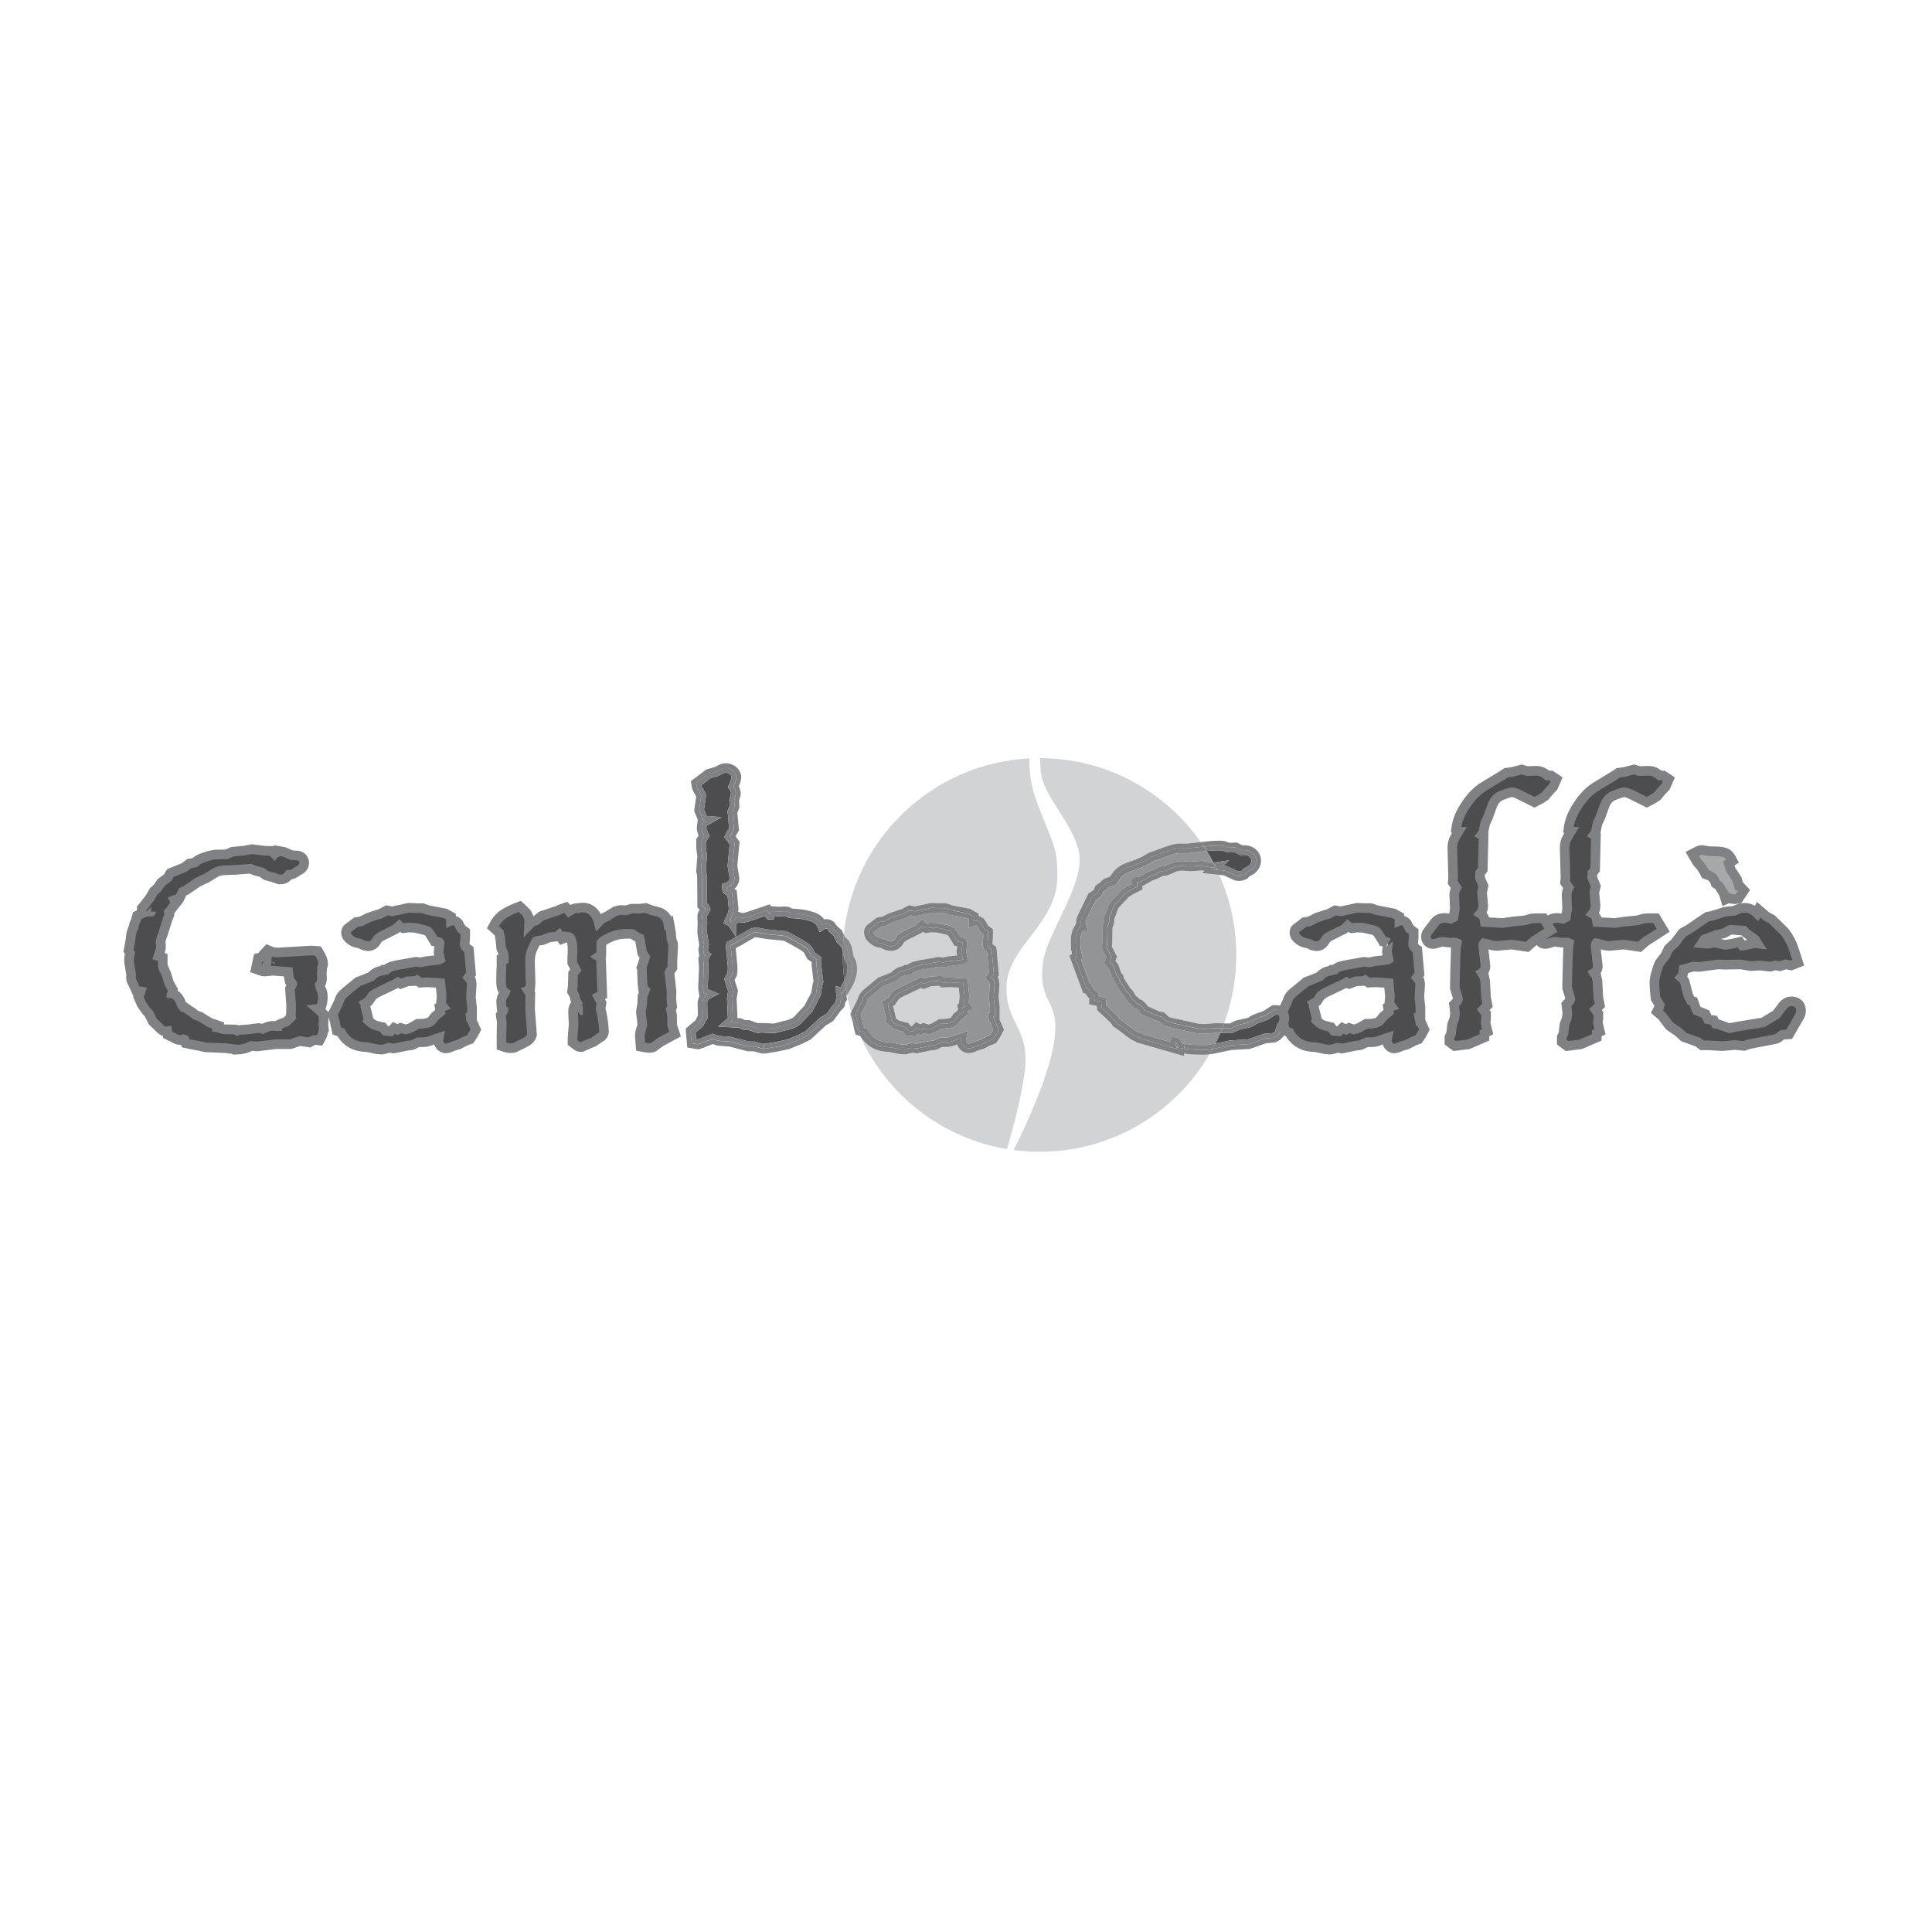 <?xml version="1.0" encoding="utf-8"?>
<!-- Generator: Adobe Illustrator 13.0.0, SVG Export Plug-In . SVG Version: 6.00 Build 14948)  -->
<!DOCTYPE svg PUBLIC "-//W3C//DTD SVG 1.1//EN" "http://www.w3.org/Graphics/SVG/1.1/DTD/svg11.dtd">
<svg version="1.1" id="Layer_1" xmlns="http://www.w3.org/2000/svg" xmlns:xlink="http://www.w3.org/1999/xlink" x="0px" y="0px"
	 width="301px" height="301px" viewBox="0 0 301 301" enable-background="new 0 0 301 301" xml:space="preserve">
<rect x="0.5" y="0.5" fill="none" width="300" height="300"/>
<g>
	<path fill="#4D4D4F" stroke="#808184" stroke-width="1.5" d="M36.979,163.523l-0.031-0.004l-0.451-0.045l-1.358-0.174l-3.146-0.129
		l-0.071-0.016l-0.803-0.188l-1.215-0.223l-1-0.223l-0.131-0.41l-0.036-0.111c-0.049-0.018-0.098-0.039-0.145-0.061l0,0
		c-0.136,0.055-0.268,0.092-0.505,0.113l0,0c-0.483-0.027-0.746-0.201-1.162-0.439l0,0l-0.802-0.381l-0.033-0.436
		c-0.004-0.047-0.009-0.088-0.016-0.127l0,0c-0.078,0.014-0.16,0.021-0.248,0.023l0,0c-0.248,0.008-0.558-0.105-0.746-0.307l0,0
		l-0.203-0.203l-1.063-1.02l-0.596-1.188l-0.502-0.564l-0.672-0.98l-0.494-1.154l0.17-0.316c0.092-0.174,0.159-0.336,0.205-0.488
		l0,0l-0.705-0.119l-0.166-0.361l-0.342-0.742c-0.18-0.285-0.308-0.605-0.308-0.971l0,0c0-0.143,0.011-0.285,0.034-0.43l0,0
		l-0.27-1.562c-0.057-0.237-0.063-0.453-0.065-0.742l0,0c0-0.349,0.052-0.702,0.15-1.063l0,0l-0.234-0.389l0.305-1.621
		c0.044-0.522,0.101-0.938,0.189-1.279l0,0c0.07-0.273,0.181-0.539,0.323-0.792l0,0c-0.001-0.022-0.001-0.044-0.001-0.065l0,0
		c0.036-0.44,0.154-0.594,0.324-0.934l0,0l0.207-0.754l0.328-0.141l0.362-0.158l-0.016-0.274c0.015-0.229-0.003-0.487,0.248-0.808
		l0,0l-0.002-0.002l1.063-1.354l0.57-1.026l0.096-0.086l0.494-0.437l0.596-0.862l1.028-0.777l0.398-0.692l2.188-0.899l0.758-0.592
		l0.19-0.031l0.611-0.101l0.146-0.11l0.435-0.315l0.057-0.028l0.473-0.236l0.033-0.012c0.807-0.297,1.461-0.486,2.018-0.558l0,0
		l0.033-0.005l1.81-0.041l0.901-0.396l1.867-0.181l1.207-0.231l2.142,0.268h0.252h0.701l0.226,0.25
		c0.049,0.057,0.096,0.109,0.141,0.156l0,0l0.129-0.19h0.149l0.127-0.257l0.549,0.096l0.584,0.102l1.186,0.519l0.666,0.037
		c0.273,0.002,0.582,0.045,0.871,0.271l0,0c0.295,0.227,0.426,0.619,0.416,0.91l0,0c-0.035,0.717-0.556,1.058-1.016,1.246l0,0
		c-0.452,0.327-0.764,0.563-1.326,0.602l0,0h-0.04c-0.282,0.388-0.661,0.686-1.23,0.709l0,0h-0.326l-0.123-0.043l-0.778-0.283
		l-1.104-0.295l-0.109-0.08l-0.576-0.412l-0.91-0.23l-0.045-0.017l-0.811-0.308l-2.387,0.183l-1.449,0.043
		c-0.75,0.034-1.267,0.179-1.498,0.321l0,0l-1.483,0.906l-1.399,0.658l-1.767,1.229l-0.06,0.027l-0.506,0.229l-0.522,1.093
		l-0.377,0.069c-0.179,0.03-0.312,0.073-0.396,0.107l0,0c0.005,0.01,0.011,0.02,0.017,0.03l0,0l0.275,0.446l-0.324,0.412
		l-0.377,0.477c-0.122,0.205-0.268,0.393-0.437,0.555l0,0l0.08,0.389l-0.09,0.213l-0.201,0.484l-0.717,2.318l-0.24,0.619l-0.145,0.6
		l0.069,0.384v0.068v0.572l-0.185,0.557l0.075,0.3l-0.224,0.149l-0.059,0.176l0.673,0.218v0.548v0.559
		c0,0.115,0.021,0.217,0.068,0.33l0,0l0.219,0.509l-0.027,0.022l0.047,0.095l0.244,0.487l0.447,1.442l0.574,1.019l-0.06,0.279
		l-0.076,0.348c0.302,0.06,0.599,0.201,0.82,0.429l0,0c0.295,0.303,0.463,0.66,0.645,1.125l0,0l0.115,0.301l0.195,0.195l0.11-0.027
		l0.278,0.195l0.535,0.381l0.496,0.295l0.056,0.054l0.385,0.353l0.77,0.274l1.486,0.926l1.344,0.462l-0.09,0.311
		c0.104,0.023,0.198,0.05,0.287,0.078l0,0l0.563,0.183l1.912,0.047l0.178,0.113l0.094,0.062l0.199-0.084l1.688-0.134l0.92-0.135
		l0.482-0.048h0.041c0.232,0.002,0.449,0.05,0.659,0.123l0,0l0.145-0.086l0.037-0.017c0.506-0.211,0.838-0.353,1.271-0.364l0,0
		l0.09,0.002l0.581,0.037h0.003l-0.01-0.058l0.539-0.24l0.431-0.192l0.041-0.012c0.251-0.076,0.434-0.142,0.501-0.171l0,0
		c0.008-0.006,0.027-0.021,0.06-0.049l0,0c0.056-0.049,0.133-0.125,0.228-0.217l0,0l0.47-0.472l-0.025-0.101l0.045-1.748
		l-0.184-2.567l0.08-0.172l0.277-0.604v-0.009c-0.008-0.021,0.028-0.034-0.164-0.188l0,0l-0.24-0.176L45.07,152.6l-0.097-0.512
		l-0.072-0.67l-1.329-0.105l-1.035-0.082l-0.365,0.037l-0.961,0.09h-0.035c-0.336-0.021-0.41-0.082-0.701-0.172l0,0l-0.619-0.219
		l0.133-0.642l0.221-1.069l0.437-0.123c0.047-0.013,0.088-0.026,0.12-0.036l0,0c0.038-0.058,0.088-0.141,0.148-0.242l0,0
		l0.043-0.076l0.736-0.785l0.479,0.199c0.344,0.142,0.639,0.201,0.897,0.201l0,0l0.299,0.002l5.135-0.306l0.045,0.005l0.99,0.068
		l0.201,0.334c0.354,0.604,0.59,1.089,0.603,1.658l0,0c-0.004,0.219-0.062,0.408-0.152,0.569l0,0l-0.021,0.397l-0.039,0.742
		l0.039,0.43v0.035c-0.004,0.287-0.014,0.531-0.144,0.824l0,0c-0.058,0.117-0.122,0.213-0.192,0.299l0,0l0.116,0.516
		c0.241,0.389,0.352,0.848,0.348,1.312l0,0c0.002,0.486-0.065,0.957-0.205,1.406l0,0l-0.147,0.479l-0.439,0.039l0.933,0.822
		l-0.053,1.678l0.037,0.334l-0.744,0.084l0.744-0.084l0.006,0.043v0.041c0,0.547-0.133,1.082-0.397,1.551l0,0l-0.242,0.436
		l-0.492-0.055l-0.316-0.031l-0.072,0.01l-0.682,0.379l-1.553-0.225l-1.412,0.498l-2.318-0.002l-2.785,0.346h-0.043h-0.192
		l-0.027-0.004l-0.717-0.066c-0.755,0.361-1.469,0.564-2.164,0.566l0,0H36.979L36.979,163.523z M42.115,149.765l0.025-0.003
		c-0.007-0.002-0.014-0.003-0.021-0.005l0,0C42.118,149.76,42.117,149.762,42.115,149.765L42.115,149.765z M23.539,142.047
		c0.005,0,0-0.001,0-0.009l0,0V142.047L23.539,142.047z"/>
</g>
<g>
	<path fill="#4D4D4F" stroke="#808184" stroke-width="1.5" d="M59.451,163.521l-0.703-0.047l-1.426-0.307l-0.955-0.084
		c-0.771-0.102-1.478-0.375-2.067-0.826l0,0c-0.496-0.375-0.892-0.854-1.168-1.41l0,0l-0.662-0.244l-0.092-0.395l-0.141-0.582
		l-0.004-0.047l-0.035-0.312l-0.369-1.24l0.91-1.815l0.269-0.729c0.221-0.437,0.528-0.688,1.002-1.084l0,0l1.776-1.459l0.123-0.045
		l0.676-0.244l1.281-0.536c0.408-0.521,1.044-0.835,1.727-0.894l0,0l0.135-0.138h0.312h0.123c0.169-0.164,0.357-0.302,0.574-0.405
		l0,0c0.317-0.142,0.682-0.226,1.24-0.336l0,0l2.799-0.493l0.104,0.012l0.678,0.072l0.931-0.197l1.805-0.194
		c0.145-0.038,0.232-0.083,0.273-0.109l0,0l-0.244-1.096l0.175-1.416c-0.018-0.087-0.03-0.086-0.032-0.086l0,0
		c-0.004-0.011-0.135-0.082-0.401-0.112l0,0l-0.361-0.048l-0.187-0.308l-0.301-0.493c-0.287-0.481-0.545-0.774-0.584-0.793l0,0
		c-0.01-0.021-0.332-0.166-0.858-0.267l0,0l-1.158-0.267l-1.049-0.036l-0.725,0.107l-0.199-0.088
		c-0.158-0.07-0.312-0.164-0.447-0.288l0,0l-0.539,0.504l-2.182,1.092c-0.389,0.207-0.592,0.41-0.629,0.481l0,0l-0.279,0.398
		c-0.226,0.398-0.728,0.717-1.217,0.698l0,0h-0.074L57.2,147.4l-0.524-0.106l-0.084-0.041l-0.537-0.259l-0.621-0.12l-0.043-0.015
		c-0.319-0.104-0.608-0.276-0.879-0.492l0,0c-0.274-0.23-0.58-0.514-0.604-1.059l0,0c0.002-0.086-0.002-0.172,0.049-0.334l0,0
		c0.008-0.086,0.133-0.305,0.354-0.438l0,0l0.293-0.208l0.836-0.653l0.188-0.033l0.642-0.109l1.086-0.555l1.51-0.504l0.043-0.008
		l0.289-0.066l1.06-0.567l0.254,0.046l0.611,0.104l2.553-0.551l0.098,0.004l1.068,0.043h0.965l0.117,0.041l0.832,0.283l2.631,0.51
		l0.104,0.058l0.772,0.429v0.441v0.205l0.065-0.028h0.154h0.088c0.391-0.047,0.889,0.333,0.987,0.698l0,0l0.304,0.564l0.621,0.471
		v0.373l-0.002,0.553l-0.084,1.041c0.01,0.218,0.062,0.365,0.387,0.625l0,0l0.269,0.201l0.336,3.8l-0.168,0.229l-0.229,0.315
		l0.418,0.483l0.033,0.216l0.057,0.358l-0.131,2.043l0.17,1.524v0.041v0.346v1.062l-0.249,0.069c0.001,0.015,0.003,0.024,0.004,0.03
		l0,0c0.006,0,0.019,0.086,0.092,0.242l0,0c0.086,0.194,0.187,0.42,0.303,0.685l0,0l0.301,0.688l-0.687,0.299l0.687-0.299
		l0.146,0.33l-0.168,0.319l-0.236,0.442L73.71,161.2l-0.475,0.717l-0.226,0.086l-0.582,0.222l-0.908,0.483l-0.063,0.021
		l-0.778,0.234c-0.601,0.223-0.742,0.336-1.207,0.379l0,0c-0.385,0.002-0.69-0.217-0.858-0.418l0,0
		c-0.15-0.18-0.316-0.42-0.324-0.783l0,0c0.005-0.146,0.024-0.285,0.055-0.434l0,0l-1.013,0.338
		c-0.458,0.213-0.945,0.328-1.435,0.328l0,0h-0.043H65.18l-0.971,0.453l-0.115,0.016l-0.633,0.076l-2.135,0.436l-0.133-0.021
		l-0.627-0.099l-0.455,0.169l-0.047,0.01l-0.508,0.106L59.451,163.521L59.451,163.521z M57.578,159.166
		c0.183,0.158,0.346,0.283,0.49,0.377l0,0c0.101,0.068,0.244,0.141,0.437,0.201l0,0c0.213,0.07,0.504,0.148,0.865,0.23l0,0
		l0.266,0.061l0.164,0.219l0.254,0.34l0.803,0.082l0.541-0.541l0.483,0.244l0.072,0.037l0.489-0.268l0.309,0.104
		c0.199,0.066,0.353,0.113,0.423,0.133l0,0c0.223-0.016,0.668-0.156,1.21-0.479l0,0c0.076-0.049,0.158-0.096,0.25-0.141l0,0
		c0.035-0.02,0.137-0.074,0.272-0.156l0,0l0.178-0.107h0.207c1.209,0.012,1.824-0.281,1.967-0.504l0,0l0.483-0.627l0.864-0.721
		l-0.104-0.689l0.487-0.16c-0.077-0.098-0.146-0.207-0.207-0.336l0,0l-0.08-0.18l0.019-0.197l0.08-0.812l-0.185-2.105l0,0
		l-2.018-0.131l-1.14,0.055l-0.209-0.146l-0.312-0.22l-0.18,0.106l-0.192,0.008l-1.058,0.039l-1.057,0.404l-0.308-0.175
		l-0.113-0.062l-0.266,0.16l-3.192,1.531l-0.549,0.398l-0.578,0.869l-0.144,0.086l-0.397,0.238l0.103,0.152l-0.07,0.312
		l-0.006,0.021l0.49,1.998l-0.063,0.16L57.578,159.166L57.578,159.166z"/>
</g>
<g>
	<path fill="#4D4D4F" stroke="#808184" stroke-width="1.5" d="M78.642,163.141l-0.512-0.172v-0.539v-0.539v-0.598l0.041-2.09
		l-0.158-1.072l0.123-0.223l0.293-0.527l0.002-0.014l-0.272-0.227l-0.027-0.314l-0.045-0.576v-0.402l0.024-0.094l0.119-0.449
		l0.076-0.109l0.334-0.482l0.033-0.088c-0.147-0.104-0.278-0.234-0.372-0.406l0,0c-0.237-0.482-0.219-0.867-0.237-1.543l0,0
		c0-0.438,0.008-0.801,0.022-1.086l0,0l0.043-1.025v-1.114l0.371-0.046l0.012-0.28l-0.064-0.534l-0.348-0.804l-0.178-1.685
		l-0.178-0.781l-0.949-0.861l0.283-0.52c0.31-0.564,0.736-1.053,1.258-1.438l0,0c0.531-0.39,1.254-0.744,2.207-1.119l0,0
		l0.426-0.166l0.344,0.303c0.399,0.361,0.674,0.63,0.875,0.964l0,0c0.207,0.37,0.256,0.761,0.258,1.231l0,0l-0.019,0.358
		l0.397-0.418l0.172-0.062l0.482-0.172l0.891-0.717l2.471-0.826l0.338-0.168l0.043-0.015l0.955-0.331l0.334,0.354
		c0.072,0.075,0.136,0.156,0.194,0.241l0,0c0.414-0.255,0.637-0.438,1.154-0.477l0,0c0.058,0.005,0.104,0.01,0.144,0.015l0,0
		l0.021-0.015l0.176-0.032c0.195-0.035,0.391-0.054,0.586-0.054l0,0c0.644-0.011,1.276,0.267,1.711,0.743l0,0
		c0.38,0.408,0.627,0.928,0.771,1.512l0,0l0.444-0.458l0.11-0.058l0.791-0.403l1.262-0.771l0.111-0.027l0.604-0.15h0.094h0.078
		l0.793,0.036l0.822-0.252h0.117h1.242l0.881-0.104l0.179,0.072l0.705,0.28l0.82,0.2c0.93,0.154,1.689,0.908,1.8,1.82l0,0
		l0.144-0.072l0.178,0.982l0.092,0.51l0.004,0.043l0.076,1.067l0.209,0.519l0.012,0.098l0.051,0.414l-0.088,1.47l-0.043,1.202v0.724
		l-0.127,0.187l-0.236,0.353c-0.047,0.078-0.08,0.14-0.1,0.181l0,0l0.242,2.17l0.09,0.752v0.049v0.065l-0.034,1.146l0.029,0.25
		l0.107,0.896l-0.054,0.16c-0.042,0.104-0.088,0.191-0.139,0.271l0,0l0.08,0.435l0.098,0.535v1.461l0.264,0.812l-0.713,0.232
		l0.713-0.232l0.193,0.596l-0.551,0.299l-0.563,0.303l-1.051,0.561l-1.213,0.875l-0.113,0.039c-0.178,0.059-0.358,0.08-0.537,0.08
		l0,0c-0.221-0.004-0.42-0.039-0.758-0.1l0,0l-0.57-0.104l-0.045-0.574l-0.092-1.164l0.013-0.086l0.096-0.625l0.019-0.051
		l0.272-0.86l-0.229-2.072l0.016-0.103l0.187-1.142l0.047-1.186l0.392-0.959c-0.012-0.013-0.027-0.021-0.043-0.033l0,0l-0.279-0.203
		l-0.031-0.34l-0.045-0.531l-0.086-2.225c0.011-0.198-0.009-0.335,0.083-0.583l0,0l-0.004-0.001l0.402-1.2l-0.447-0.673l-0.34-2.086
		l-0.051-0.164l-0.129-0.058l-0.992-0.616c-0.001,0-0.003-0.001-0.005-0.002l0,0c-0.018-0.005-0.051-0.012-0.095-0.019l0,0
		c-0.104-0.017-0.275-0.029-0.492-0.029l0,0c-0.668,0-1.215,0.05-1.625,0.136l0,0c-0.402,0.082-0.928,0.265-1.522,0.534l0,0
		c-0.637,0.316-1.018,0.633-1.101,0.74l0,0v1.846l-0.317,0.225l-0.07,0.049l0.33,0.207l0.205,5.809l-0.43,0.215
		c-0.065,0.027-0.118,0.054-0.165,0.076l0,0l0.48,0.944l-0.043,0.244l-0.106,0.619l0.045,0.229c0.117,0.407,0.219,0.95,0.324,1.674
		l0,0c0.103,0.724,0.158,1.283,0.158,1.722l0,0c-0.039,0.465-0.221,0.565-0.328,0.703l0,0l-0.067,0.067l-0.09,0.053l-0.269,0.154
		l-0.838,0.606l-1.313,0.534l-0.56,0.265h-0.17c-0.379-0.026-0.437-0.123-0.58-0.192l0,0c-0.125-0.078-0.252-0.17-0.401-0.289l0,0
		l-0.285-0.226v-0.362l0.002-0.317l0.168-2.146l-0.084-1.906c0.004-0.354,0.033-0.672,0.219-1.012l0,0
		c0.112-0.187,0.241-0.326,0.389-0.451l0,0l-0.278-0.541l-0.021-0.117l-0.064-0.401l-0.403-0.707l0.035-0.252l0.08-0.582
		l0.049-1.979l0.428-0.53l-0.27-0.542l-0.293-0.591v-0.174v-0.576l0.043-0.846v-0.453c0.004-0.838-0.123-1.418-0.271-1.686l0,0
		c-0.168-0.261-0.176-0.25-0.402-0.277l0,0c0,0.002-0.164,0.023-0.422,0.125l0,0l-0.555,0.209l-0.332-0.489l-0.122-0.181
		l-0.337,0.262l-0.207,0.027l-0.955,0.117l-1.053,0.428l-0.098,0.015l-0.736,0.095l-0.16,0.068l-0.127,0.234
		c-0.389,0.748-0.627,1.317-0.705,1.629l0,0c-0.086,0.332-0.137,0.783-0.137,1.342l0,0v0.322l0.086,3.01l-0.002,0.045l-0.084,0.994
		l-0.292,0.106l0.34,0.51l-0.047,2.396l0.308,3.959l-0.027,0.117c-0.098,0.324-0.211,0.412-0.336,0.574l0,0
		c-0.183,0.207-0.399,0.357-0.66,0.5l0,0l-1.393,0.695c-0.303,0.18-0.613,0.221-0.925,0.223l0,0
		C79.245,163.307,78.952,163.242,78.642,163.141L78.642,163.141z M90.801,157.43L90.801,157.43
		C90.8,157.43,90.8,157.43,90.801,157.43L90.801,157.43z"/>
</g>
<g>
	<path fill="#4D4D4F" stroke="#808184" stroke-width="1.5" d="M207.201,163.52l-0.704-0.047l-1.425-0.303l-0.952-0.084
		c-0.774-0.1-1.481-0.375-2.071-0.824l0,0c-0.494-0.377-0.891-0.855-1.168-1.414l0,0l-0.662-0.248l-0.092-0.387l-0.141-0.594
		l-0.004-0.037l-0.037-0.322l-0.367-1.229l0.91-1.824l0.258-0.703l0.013-0.023c0.218-0.424,0.526-0.686,0.998-1.078l0,0l1.777-1.459
		l0.122-0.045l0.679-0.244l1.282-0.537c0.406-0.52,1.044-0.834,1.726-0.893l0,0l0.14-0.139h0.31h0.122
		c0.169-0.164,0.354-0.302,0.572-0.404l0,0c0.316-0.143,0.683-0.226,1.24-0.338l0,0l2.795-0.492l0.106,0.01l0.679,0.075l0.932-0.198
		l1.808-0.195c0.146-0.037,0.229-0.081,0.271-0.107l0,0l-0.241-1.098l0.174-1.415c-0.021-0.088-0.028-0.087-0.024-0.085l0,0
		c-0.015-0.012-0.145-0.082-0.406-0.113l0,0l-0.36-0.046l-0.187-0.309l-0.306-0.497c-0.282-0.479-0.545-0.772-0.582-0.791l0,0
		c-0.009-0.019-0.332-0.166-0.858-0.268l0,0l-1.162-0.263l-1.039-0.039l-0.73,0.11l-0.197-0.09c-0.158-0.07-0.312-0.164-0.446-0.288
		l0,0l-0.541,0.506l-2.181,1.089c-0.392,0.207-0.592,0.412-0.629,0.484l0,0l-0.279,0.395c-0.227,0.401-0.729,0.719-1.217,0.699l0,0
		h-0.076l-0.069-0.014l-0.526-0.106l-0.082-0.041l-0.539-0.259l-0.621-0.121l-0.039-0.014c-0.321-0.104-0.613-0.275-0.883-0.493l0,0
		c-0.272-0.231-0.58-0.514-0.604-1.058l0,0c0.003-0.086-0.002-0.168,0.048-0.332l0,0c0.006-0.085,0.131-0.301,0.348-0.434l0,0
		l0.303-0.215l0.836-0.654l0.188-0.031l0.641-0.109l1.086-0.555l1.512-0.504l0.042-0.01l0.284-0.062l1.062-0.569l0.257,0.044
		l0.609,0.105l2.553-0.549l0.102,0.002l1.068,0.043h0.961l0.119,0.042l0.83,0.281l2.631,0.508l0.106,0.06l0.771,0.429v0.443v0.204
		l0.063-0.027h0.155h0.086c0.388-0.048,0.888,0.328,0.986,0.693l0,0l0.307,0.567l0.619,0.47v0.375v0.553l-0.084,1.04
		c0.01,0.22,0.062,0.366,0.387,0.628l0,0l0.268,0.2l0.338,3.801l-0.168,0.228l-0.229,0.315l0.419,0.485l0.032,0.216l0.057,0.354
		l-0.131,2.046l0.17,1.521v0.047v0.344v1.062l-0.248,0.07c0.002,0.017,0.004,0.028,0.006,0.036l0,0c0.002-0.002-0.002,0,0.014,0.046
		l0,0c0.018,0.043,0.043,0.11,0.08,0.192l0,0c0.086,0.194,0.186,0.42,0.301,0.681l0,0l0.303,0.688l-0.686,0.303l0.686-0.303
		l0.146,0.332l-0.17,0.319l-0.24,0.451l-0.016,0.022l-0.479,0.717l-0.223,0.086l-0.582,0.222l-0.902,0.483l-0.07,0.021l-0.775,0.235
		c-0.604,0.224-0.744,0.336-1.209,0.379l0,0c-0.387,0-0.686-0.217-0.855-0.42l0,0c-0.155-0.18-0.318-0.424-0.323-0.782l0,0
		c0.005-0.146,0.021-0.283,0.056-0.435l0,0l-1,0.332c-0.463,0.219-0.955,0.336-1.447,0.336l0,0h-0.045h-0.672l-0.973,0.453
		l-0.113,0.016l-0.635,0.076l-2.135,0.438l-0.133-0.022l-0.629-0.099l-0.452,0.168l-0.05,0.011l-0.508,0.104L207.201,163.52
		L207.201,163.52z M205.327,159.168c0.183,0.154,0.346,0.281,0.489,0.375l0,0c0.102,0.068,0.246,0.141,0.438,0.201l0,0
		c0.21,0.068,0.5,0.148,0.862,0.23l0,0l0.267,0.061l0.164,0.221l0.257,0.338l0.803,0.082l0.539-0.537l0.482,0.24l0.073,0.035
		l0.485-0.266l0.312,0.104c0.203,0.068,0.356,0.115,0.427,0.133l0,0c0.225-0.018,0.665-0.156,1.207-0.479l0,0
		c0.074-0.047,0.157-0.096,0.253-0.143l0,0c0.033-0.018,0.136-0.072,0.273-0.156l0,0l0.174-0.105h0.209
		c1.207,0.012,1.821-0.281,1.967-0.504l0,0l0.479-0.623l0.869-0.725l-0.104-0.688l0.487-0.16c-0.078-0.1-0.147-0.209-0.208-0.34l0,0
		l-0.081-0.183l0.021-0.19l0.077-0.815l-0.182-2.104l-2.021-0.133l-1.142,0.055L213,152.943l-0.312-0.217l-0.18,0.105l-0.191,0.008
		l-1.062,0.037l-1.055,0.406l-0.308-0.176l-0.113-0.062l-0.254,0.156l-3.205,1.537l-0.547,0.396l-0.58,0.873l-0.144,0.084
		l-0.397,0.24l0.102,0.151l-0.068,0.312l-0.006,0.022l0.49,1.996l-0.062,0.164L205.327,159.168L205.327,159.168z"/>
</g>
<g>
	<path fill="#4D4D4F" stroke="#808184" stroke-width="1.5" d="M243.891,162.787l-0.574-0.441v-0.369v-0.391l0.074-0.15l0.185-0.383
		l0.168-1.449l0.03-0.086l0.312-0.842l0.105-0.805l-0.157-1.373l0.245-0.254c0.271-0.279,0.354-0.479,0.369-0.578l0,0l-0.025-0.18
		l-0.467-1.561v-0.111v-0.146l0.042-1.984l0.108-3.835l0.01-0.055l0.137-0.846l-0.217-0.09h-0.906l-0.042-0.007l-0.69-0.083
		l-0.408-0.039c-0.16,0.003-0.25,0.031-0.282,0.049l0,0l-0.062,0.027l-0.052,0.018c-0.519,0.146-0.647,0.222-1.022,0.248l0,0
		c-0.244,0.004-0.576-0.074-0.817-0.33l0,0c-0.239-0.255-0.302-0.566-0.297-0.805l0,0c-0.007-0.24,0.086-0.539,0.271-0.752l0,0
		l0.43-0.596l0.834-1.059l0.043-0.04c0.369-0.345,0.867-0.483,1.352-0.479l0,0c0.288,0.002,0.583,0.053,0.919,0.139l0,0l0.455-0.248
		l0.196-1.293l-0.086-2.273l0.007-0.041c0.032-0.359,0.142-0.707,0.315-1.016l0,0l-0.559-0.793l0.023-0.273l0.039-0.43l-0.129-4.734
		c0-0.575,0.156-1.136,0.449-1.633l0,0l0.485-0.818c-0.001,0-0.001,0-0.002-0.001l0,0l-0.361-0.267l0.062-0.443
		c0.164-1.172,0.691-2.365,1.533-3.603l0,0c0.842-1.235,1.778-2.181,2.823-2.79l0,0l2.666-1.62l0.729-0.487l0.181-0.021l0.685-0.081
		l1.57-0.405l0.203,0.061l0.596,0.181l1.555-0.039c0.377,0.021,0.748,0.124,1.076,0.315l0,0c0.189,0.11,0.373,0.248,0.562,0.412l0,0
		c0.053-0.01,0.109-0.016,0.171-0.018l0,0c0.343,0.008,0.546,0.133,0.737,0.256l0,0l-0.414,0.623l0.414-0.623l0.521,0.346
		l-0.249,0.576l-0.27,0.616l-0.09,0.093l-0.633,0.674l-0.565,0.691l-0.099,0.064l-0.604,0.392l-0.941,0.488l-2.205-1.104
		c-0.629-0.334-1.106-0.461-1.289-0.453l0,0c-0.149-0.01-0.748,0.133-1.596,0.492l0,0c-0.686,0.26-1.146,0.727-1.488,1.617l0,0
		l-0.635,1.755l-0.453,0.968l-0.319,1.501l-0.104,0.138l-0.129,0.166l0.297,0.162l-0.125,5.254l-0.156,0.197l-0.269,0.335v0.38
		l-0.002,0.023l-0.026,0.311l0.56,1.316l-0.054,0.234l-0.17,0.769l0.188,2.021v0.043v0.108c-0.013,0.448-0.188,0.81-0.448,1.122l0,0
		c0.213,0.125,0.396,0.289,0.582,0.664l0,0l0.021,0.064l0.012,0.058l0.079,0.515l0.531,0.035l2.271,0.125l1.688-0.252l1.783-0.166
		l0.965-0.279l0.082-0.007l0.578-0.046h1.261l1.135,1.863l-0.606,0.398l-0.504,0.328l-1.547,0.979l-1.037,0.901l-2.425-0.361
		l-2.187,0.21h-0.032c-0.372,0.002-0.735-0.052-1.038-0.153l0,0c-0.502-0.141-0.87-0.228-1.055-0.262l0,0
		c-0.002,0.002-0.002,0.004-0.004,0.006l0,0c-0.086,0.129-0.103,0.203-0.104,0.284l0,0v0.094l0.344,3.222v0.045v0.043
		c-0.074,0.55-0.312,0.775-0.578,0.935l0,0c0.041,0.07,0.113,0.172,0.221,0.291l0,0l0.13,0.146l0.042,0.191l0.139,0.652l0.131,2.535
		l0.238,1.221l-0.279,0.281l-0.401,0.404l0.446,0.57v0.264v0.592l-0.008,0.051l-0.068,0.492l0.062,0.387l0.269,1.074l-0.508,0.256
		v0.631l-2.49,1.08l-2.131,0.266L243.891,162.787L243.891,162.787z"/>
</g>
<g>
	<path fill="#4D4D4F" stroke="#808184" stroke-width="1.5" d="M226.391,162.787l-0.574-0.441v-0.369v-0.391l0.074-0.15l0.185-0.383
		l0.168-1.449l0.03-0.086l0.312-0.842l0.105-0.805l-0.157-1.373l0.245-0.254c0.271-0.279,0.354-0.479,0.369-0.578l0,0l-0.025-0.18
		l-0.467-1.561v-0.111v-0.146l0.042-1.984l0.108-3.835l0.01-0.055l0.137-0.846l-0.217-0.09h-0.906l-0.042-0.007l-0.69-0.083
		l-0.408-0.039c-0.16,0.003-0.25,0.031-0.282,0.049l0,0l-0.062,0.027l-0.052,0.018c-0.519,0.146-0.647,0.222-1.022,0.248l0,0
		c-0.244,0.004-0.576-0.074-0.817-0.33l0,0c-0.239-0.255-0.302-0.566-0.297-0.805l0,0c-0.007-0.24,0.086-0.539,0.271-0.752l0,0
		l0.43-0.596l0.834-1.059l0.043-0.04c0.369-0.345,0.867-0.483,1.352-0.479l0,0c0.288,0.002,0.583,0.053,0.919,0.139l0,0l0.455-0.248
		l0.196-1.293l-0.086-2.273l0.007-0.041c0.032-0.359,0.142-0.707,0.315-1.016l0,0l-0.559-0.793l0.023-0.273l0.039-0.43l-0.129-4.734
		c0-0.575,0.156-1.136,0.449-1.633l0,0l0.485-0.818c-0.001,0-0.001,0-0.002-0.001l0,0l-0.361-0.267l0.062-0.443
		c0.164-1.172,0.691-2.365,1.533-3.603l0,0c0.842-1.235,1.778-2.181,2.823-2.79l0,0l2.666-1.62l0.729-0.487l0.181-0.021l0.685-0.081
		l1.57-0.405l0.203,0.061l0.596,0.181l1.555-0.039c0.377,0.021,0.748,0.124,1.076,0.315l0,0c0.189,0.11,0.373,0.248,0.562,0.412l0,0
		c0.053-0.01,0.109-0.016,0.171-0.018l0,0c0.343,0.008,0.546,0.133,0.737,0.256l0,0l-0.414,0.623l0.414-0.623l0.521,0.346
		l-0.247,0.576l-0.271,0.616l-0.09,0.093l-0.633,0.674l-0.565,0.691l-0.099,0.064L240,124.498l-0.941,0.488l-2.205-1.104
		c-0.629-0.334-1.106-0.461-1.289-0.453l0,0c-0.149-0.01-0.748,0.133-1.596,0.492l0,0c-0.686,0.26-1.146,0.727-1.488,1.617l0,0
		l-0.635,1.755l-0.453,0.968l-0.32,1.501l-0.104,0.138l-0.129,0.166l0.298,0.162l-0.127,5.254l-0.154,0.197l-0.27,0.335v0.38
		l-0.002,0.023l-0.025,0.311l0.559,1.316l-0.053,0.234l-0.17,0.769l0.188,2.021v0.043v0.108c-0.014,0.448-0.188,0.81-0.449,1.122
		l0,0c0.215,0.125,0.396,0.289,0.582,0.664l0,0l0.021,0.064l0.012,0.058l0.079,0.515l0.532,0.035l2.271,0.125l1.688-0.252
		l1.783-0.166l0.965-0.279l0.082-0.007l0.578-0.046h1.26l1.135,1.863l-0.607,0.398l-0.502,0.328l-1.548,0.979l-1.038,0.901
		l-2.424-0.361l-2.186,0.21h-0.033c-0.372,0.002-0.735-0.052-1.038-0.153l0,0c-0.502-0.141-0.87-0.228-1.054-0.262l0,0
		c-0.002,0.002-0.002,0.004-0.004,0.006l0,0c-0.086,0.129-0.104,0.203-0.104,0.284l0,0v0.094l0.343,3.222v0.045v0.043
		c-0.074,0.55-0.312,0.775-0.578,0.935l0,0c0.041,0.07,0.114,0.172,0.221,0.291l0,0l0.13,0.146l0.043,0.191l0.139,0.652l0.132,2.535
		l0.237,1.221l-0.28,0.281l-0.4,0.404l0.447,0.57v0.264v0.592l-0.009,0.051l-0.067,0.492l0.061,0.387l0.268,1.074l-0.508,0.256
		v0.631l-2.49,1.08l-2.131,0.266L226.391,162.787L226.391,162.787z"/>
</g>
<g>
	<path fill="#4D4D4F" stroke="#808184" stroke-width="1.5" d="M266.05,162.855h-0.883l-0.201-0.158
		c-0.214-0.166-0.381-0.291-0.461-0.35l0,0l-2.173-0.775l-0.111-0.105l-0.669-0.627l-1.454-1.01l-1.144-1.516l-0.815-0.693
		l0.264-0.523c0.109-0.215,0.158-0.385,0.177-0.502l0,0l-0.642-1.021l-0.149-1.447l-0.043-1.021c0.002-0.447,0.098-0.938,0.266-1.52
		l0,0c0.277-0.91,0.402-1.401,0.733-1.81l0,0l0.734-0.938l0.436-0.979l1.078-1.032l1.154-1.517l1.072-0.596l1.379-0.955l0.928-0.625
		l0.447-0.3l0.146-0.028l0.607-0.121l1.984-0.633l1.495-0.171l0.932-0.39l0.115-0.01l0.491-0.046h0.031
		c0.736-0.009,1.404,0.308,1.934,0.831l0,0l0.262-0.555l0.745,0.633l0.521,0.443l0.82,0.443l1.914,1.869l0.033,0.04
		c0.243,0.306,0.436,0.576,0.589,0.835l0,0c0.125,0.214,0.255,0.441,0.38,0.678l0,0c0.145,0.271,0.266,0.559,0.372,0.868l0,0
		c0.091,0.272,0.232,0.69,0.425,1.261l0,0l0.383,1.203l-0.646,0.261l-0.425,0.169l-0.223-0.046l-0.646-0.132l-0.916,0.299
		l-0.187-0.033l-0.549-0.101l-0.771,0.21l-1.584-0.184l-1.459,0.088l-1.527-0.26l-2.423,0.041l-1.146-0.041l-2.905,0.387
		l-0.063-0.002l-0.936-0.037l-1.401,0.411l-0.013,0.002c-0.039,0.379-0.066,0.653-0.238,0.985l0,0
		c-0.057,0.097-0.117,0.181-0.182,0.254l0,0c0.049,0.041,0.094,0.08,0.136,0.117l0,0c0.156,0.168,0.249,0.162,0.44,0.606l0,0
		l0.537,2.112l0.424,0.814l0.376,0.118l0.127,0.351l0.21,0.586c0.07,0.261,0.158,0.42,0.195,0.47l0,0l1.36,0.555l0.124,0.271
		l0.258,0.556c0.127,0.03,0.305,0.065,0.516,0.092l0,0l0.382,0.048l0.185,0.342l0.117,0.222l0.366,0.047l1.735,0.625l1.369-0.267
		l3.944-0.644l0.761-0.463l1.256-0.767l1.073-1.396c0.294-0.375,0.783-0.649,1.289-0.64l0,0c0.354,0,0.741,0.074,1.062,0.355l0,0
		c0.324,0.28,0.449,0.707,0.441,1.061l0,0c0.002,0.285-0.058,0.57-0.207,0.869l0,0l-0.433,0.759l-1.214,2.088l-0.396,0.026
		l-0.689,0.047l-0.338,0.272c-0.326,0.316-0.7,0.412-1.057,0.464l0,0l-3.822,0.743l-0.703,0.252l-1.475-0.139l-1.97,0.172
		L266.05,162.855L266.05,162.855z M271.337,147.163l0.121,0.176h0.026l1.938-0.396l0.116,0.013l0.298,0.034
		c-0.097-0.163-0.23-0.366-0.4-0.604l0,0l-1.442-1.046l-0.048-0.05l-0.289-0.304l-0.434-0.025l-1.527-0.12l-0.164,0.035
		l-0.922,0.514l-1.25,0.298l-1.457,0.541l-0.354,0.132l-0.396,0.596l1.041,0.076l0.176-0.025l0.625-0.189l0.193,0.044l0.457,0.104
		l1.162,0.236l1.293-0.23l0.944-0.227L271.337,147.163L271.337,147.163z M273.55,142.629v-0.002V142.629L273.55,142.629z"/>
</g>
<g>
	<path fill="#A6A8AB" stroke="#808184" stroke-width="1.5" d="M268.675,139.6c-0.046-0.146-0.079-0.256-0.103-0.337l0,0
		c-0.006-0.03-0.012-0.048-0.018-0.062l0,0l-0.572-0.924c-0.094-0.17-0.269-0.354-0.547-0.537l0,0l-0.142-0.091l-0.058-0.155
		c-0.141-0.379-0.309-0.633-0.473-0.783l0,0c-0.17-0.157-0.449-0.313-0.851-0.442l0,0l-0.188-0.062l-0.094-0.171l-0.281-0.507
		l-0.389-0.592l-0.521-0.564l-0.789-1.336l0.459-0.247c0.41-0.208,0.638-0.341,0.99-0.362l0,0h0.039l0.036,0.007l1.036,0.167
		l1.438,0.043c0.535,0.035,0.943,0.1,1.289,0.272l0,0c0.326,0.169,0.582,0.451,0.762,0.79l0,0l0.223,0.42l-0.408,0.244
		c-0.066,0.04-0.125,0.08-0.176,0.119l0,0l0.077,0.205l0.196,0.74l0.984,1.5l0.021,0.069l0.297,0.979H271l0.148,0.16l0.281,0.299
		l-0.365,0.344l0.365-0.344l0.27,0.287l-0.828,1.258l-0.203,0.042c-0.177,0.035-0.354,0.052-0.527,0.052l0,0
		c-0.259-0.002-0.512-0.065-0.791-0.172l0,0l-0.516,0.229L268.675,139.6L268.675,139.6z"/>
</g>
<g>
	<path fill="#808184" d="M132.476,157.955l0.436,1.455l0.029,0.254l0.002,0.037l0.004,0.043l0.152,0.643l0.096,0.389l0.094,0.391
		l0.743,0.275c-0.552-1.215-1.026-2.471-1.417-3.762L132.476,157.955z"/>
	<path fill="#4D4D4F" d="M190.628,134.866l0.431,0.043l1.725,0.798c0.104,0.042,0.074,0.033,0.271,0.042
		c0.135-0.002,0.24-0.033,0.398-0.111l0.3-0.298l0.085-0.05l0.651-0.373l-0.005,0.007l0.025-0.02
		c0.256-0.185,0.44-0.495,0.445-0.745c-0.004-0.062,0-0.086,0-0.086c0.009-0.213-0.146-0.523-0.323-0.639
		c-0.211-0.161-0.487-0.244-0.812-0.247l-0.545,0.041l-0.186-0.088l-0.734-0.36l-0.006-0.002l-1.104,0.04l-0.146-0.057l-0.593-0.237
		l-0.004-0.002l-0.504-0.046H190l-1.213,0.041l-0.777,0.083c0.364,0.585,0.711,1.182,1.036,1.792l2.438-0.355L190.628,134.866z"/>
	<path fill="#4D4D4F" d="M191.593,162.104l2.82-0.172l2.562-0.883l0.101-0.008l0.965-0.076c0.065-0.014,0.099-0.01,0.106-0.008
		c0.013,0.002,0.013,0.004,0.013,0.002c0.081,0.018,0.373-0.123,0.503-0.301l-0.003,0.002l0.301-0.969l0.033-0.062l0.206-0.385
		c0.08-0.127,0.15-0.375,0.148-0.617v-0.012c-0.002-0.172-0.037-0.299-0.117-0.387c-0.059-0.07-0.19-0.123-0.303-0.131l-0.008,0.002
		h-0.046h-0.171v-0.002l-1.158,0.752l-1.666,0.604l-0.926,0.541l-1.893,0.43l-1.121,0.539l-1.816-0.031
		c-0.24,0.559-0.5,1.104-0.771,1.643L191.593,162.104z"/>
	<path fill="#808184" d="M200.338,157.217c-0.443-0.473-0.996-0.617-1.441-0.619c-0.006,0-0.03,0-0.073,0.002h-0.118h-0.225h-0.223
		l-1.393,0.9l-1.629,0.594l-0.842,0.488l-1.836,0.42l-0.949,0.455l-0.887-0.016c-0.095,0.252-0.195,0.498-0.296,0.746l1.349,0.021
		l1.035-0.498l1.864-0.424l0.888-0.518l1.641-0.596l1.277-0.828h0.223h0.171c0.282-0.006,0.651,0.092,0.909,0.373
		c0.252,0.277,0.314,0.615,0.314,0.896c0.002,0.367-0.088,0.738-0.261,1.018l-0.185,0.35l-0.324,1.049l-0.102,0.117
		c-0.26,0.318-0.691,0.572-1.096,0.562l-1.002,0.078l-2.566,0.887l-2.867,0.175l-2.788,0.584c-0.153,0.278-0.315,0.553-0.478,0.827
		c0.16-0.018,0.323-0.03,0.476-0.062l2.888-0.605l2.917-0.178l2.576-0.887l0.903-0.072l0.024-0.002
		c0.681-0.035,1.212-0.381,1.593-0.836l0.088-0.1l0.102-0.119l0.354-1.133l0.148-0.281c0.232-0.393,0.346-0.871,0.348-1.359
		l0.002-0.012C200.85,158.23,200.757,157.682,200.338,157.217z"/>
	<path fill="#808184" d="M188.708,131.772l1.312-0.046l0.047,0.004l0.607,0.054l0.104,0.039l0.605,0.242l1.125-0.043l0.172,0.082
		l0.743,0.363l0.372-0.029c0.459-0.002,0.921,0.116,1.295,0.403c0.395,0.285,0.63,0.802,0.616,1.272
		c0.008,0.566-0.322,1.084-0.75,1.395l-0.037,0.026l-0.044,0.026l-0.667,0.381l-0.315,0.316l-0.105,0.053
		c-0.219,0.109-0.451,0.186-0.725,0.188c-0.185-0.007-0.354,0-0.598-0.112l-1.605-0.743l-1.236-0.124
		c0.125,0.259,0.236,0.524,0.354,0.787l0.68,0.068l1.494,0.692c0.375,0.182,0.748,0.178,0.885,0.18
		c0.443-0.002,0.805-0.123,1.089-0.268l0.101-0.05l0.113-0.056l0.334-0.336l0.575-0.327l0.06-0.036l0.086-0.056
		c0.586-0.438,1.055-1.126,1.063-1.989v-0.017v-0.022v-0.019v-0.017l-0.001-0.006c-0.018-0.698-0.326-1.371-0.926-1.818
		c-0.516-0.396-1.146-0.546-1.725-0.546c-0.002,0-0.004,0-0.011,0c-0.015,0-0.048,0-0.097,0.007l-0.133,0.01l-0.558-0.273
		l-0.18-0.086l-0.167-0.079l-1.147,0.044l-0.459-0.184l-0.116-0.043l-0.101-0.038l-0.707-0.062l-0.052-0.004l-0.045-0.004
		l-1.354,0.048l-1.604,0.171c0.162,0.232,0.326,0.466,0.482,0.703L188.708,131.772z"/>
	<path fill="#808184" d="M191.939,160.963l1.121-0.539l1.893-0.43l0.926-0.541l1.666-0.604l1.158-0.752v0.002h0.171h0.046
		l0.008-0.002c0.11,0.008,0.244,0.061,0.303,0.131c0.08,0.088,0.115,0.215,0.117,0.387v0.012c0.002,0.242-0.068,0.49-0.148,0.617
		l-0.206,0.385l-0.033,0.062l-0.301,0.969l0.003-0.002c-0.13,0.178-0.422,0.318-0.503,0.301c0,0.002,0,0-0.013-0.002
		c-0.012-0.002-0.041-0.006-0.106,0.008l-0.965,0.076l-0.101,0.008l-2.562,0.883l-2.82,0.172l-2.241,0.469
		c-0.146,0.289-0.289,0.578-0.44,0.861l2.789-0.584l2.866-0.174l2.566-0.887l1.002-0.078c0.402,0.01,0.836-0.242,1.096-0.562
		l0.102-0.117l0.325-1.049l0.184-0.348c0.175-0.277,0.263-0.648,0.261-1.018c0-0.279-0.062-0.617-0.314-0.896
		c-0.258-0.279-0.626-0.379-0.909-0.371h-0.171h-0.223l-1.277,0.826l-1.641,0.598l-0.887,0.516l-1.865,0.424l-1.035,0.498
		l-1.348-0.023c-0.101,0.25-0.199,0.498-0.307,0.744L191.939,160.963z"/>
	<path fill="#808184" d="M188.787,132.517l1.213-0.041h0.003l0.504,0.046l0.005,0.002l0.592,0.237l0.146,0.057l1.104-0.04
		l0.006,0.002l0.734,0.36l0.186,0.088l0.546-0.041c0.321,0.003,0.6,0.086,0.812,0.247c0.178,0.115,0.331,0.426,0.322,0.639
		c0,0-0.004,0.023,0,0.086c-0.005,0.25-0.189,0.561-0.445,0.745l-0.024,0.02l0.005-0.007l-0.652,0.373l-0.085,0.05l-0.3,0.298
		c-0.158,0.078-0.266,0.109-0.398,0.111c-0.195-0.009-0.166,0-0.271-0.042l-1.725-0.798l-0.431-0.043l0.856-0.829l-2.438,0.355
		c0.198,0.372,0.394,0.747,0.575,1.128l1.236,0.124l1.605,0.743c0.241,0.112,0.413,0.105,0.598,0.112
		c0.271-0.003,0.506-0.079,0.725-0.188l0.107-0.053l0.313-0.316l0.667-0.381l0.044-0.026l0.037-0.026
		c0.429-0.311,0.758-0.828,0.75-1.395c0.015-0.471-0.224-0.987-0.616-1.272c-0.373-0.287-0.836-0.405-1.295-0.403l-0.372,0.029
		l-0.741-0.363l-0.172-0.082l-1.125,0.043l-0.605-0.242l-0.104-0.039l-0.607-0.054l-0.047-0.004l-1.312,0.046l-1.147,0.123
		c0.152,0.232,0.304,0.468,0.451,0.705L188.787,132.517z"/>
	<g>
		<path fill="none" d="M115.513,142.281c0.001,0.003,0.01-0.002,0.071-0.013C115.555,142.273,115.525,142.278,115.513,142.281z"/>
		<path fill="none" d="M120.592,159.456l1.453-0.396l0.049-0.006c0.944-0.164,1.467-0.474,1.713-0.742l1.014-1.104l0.504-0.506
			l0.687-1.312l0.405-0.795l0.201-1.375l0.025-0.063l0.024-0.068l0.076-0.207l-0.299-2.56l0.004-0.066l0.004-0.063l0.019-0.299
			l-0.685-0.486l-0.082-0.149l-0.086-0.16l-0.375-0.697c0,0-0.209-0.246-0.641-0.478l-1.649-0.94l-0.821-0.426l-2.729-0.269
			l-1.572-0.275c-0.14,0.006-0.24,0.026-0.283,0.036l-2.059,1.202l-0.866,0.47l0.134,1.442l0.135,1.354v0.047v0.039v0.555
			l-0.004,0.063l-0.072,0.733l-0.063,0.125l-0.067,0.132l-0.236,0.459l0.526,1.651l-0.028,0.176l-0.031,0.181l-0.15,0.897
			l0.125,2.864v0.166l0.525,0.026l0.125,0.054l0.117,0.053l0.43,0.183h0.676l0.125,0.048l0.121,0.045l0.778,0.289l0.334,0.094
			l0.06-0.021h0.147h0.146h0.367L120.592,159.456z"/>
		<path fill="#4D4D4F" d="M122.569,161.975l1.793-0.729l1.065-0.541l2.309-2.135l1.053-0.646l0.928-1.258l0.45-0.508l0.084-0.49
			l0.072-0.121l0.059-0.098c-0.08-0.318-0.121-0.585-0.129-0.812l-0.035-1.031l0.724,0.207c0.26-0.388,0.456-0.752,0.622-1.106
			c-0.167-1.287-0.269-2.593-0.269-3.925c0-0.16,0.009-0.318,0.012-0.478l-0.084-0.429l-0.172-0.367l-0.002-0.002l-0.709-0.733
			l-0.053-0.119l-0.358-0.805v-0.002l-0.647-0.582l-0.043-0.06l-0.094-0.129h-0.008l-0.225-0.312
			c-0.045-0.067-0.103-0.074-0.188-0.08v-0.537l-0.013,0.537c-0.1,0.002-0.17,0.026-0.25,0.076l-0.75,0.473l-0.342-0.815
			c-0.104-0.246-0.24-0.432-0.41-0.565c-0.326-0.248-0.791-0.416-1.553-0.572c-0.515-0.125-1.271-0.209-2.26-0.244l-0.26-0.008
			l-0.197-0.166c-0.129-0.106-0.248-0.155-0.351-0.158l-1.131,0.041l-0.039-0.002l-0.495-0.039l-0.093,0.492l-0.576,0.043
			l-0.401,0.031l-0.246-0.301c-0.049-0.062-0.115-0.154-0.17-0.262l-0.002-0.002l-1.969,0.664c-0.678,0.227-1.049,0.339-1.38,0.379
			c-0.042,0.019-0.105,0.02-0.176,0.011c-0.024-0.001-0.055-0.004-0.095-0.012c-0.153-0.018-0.248-0.049-0.49-0.116h-0.001
			c-0.124,0.14-0.237,0.255-0.347,0.35v1.98l0.026-0.015l2.131-1.241c0.274-0.127,0.557-0.179,0.985-0.191l0.068-0.002l1.666,0.295
			l2.964,0.289l1.1,0.572l1.67,0.95c0.582,0.334,0.938,0.627,1.201,1.029l0.397,0.737l0.002,0.002l1.055,0.75v0.387v0.076
			l-0.043,0.687l0,0l0.324,2.772l-0.062,0.168l-0.134,0.369l-0.212,1.463l-0.521,1.021l-0.797,1.521l-0.08,0.08l-0.563,0.562
			l-0.994,1.082c-0.556,0.603-1.399,0.997-2.565,1.204l-1.585,0.431l-1.95-0.086h-0.334l-0.271,0.104l-0.246-0.068l-0.635-0.186
			l-0.828-0.305h-0.712l-0.14-0.061l-0.574-0.243l-3.206-0.177l1.385-1.211c0.045-0.041,0.09-0.078,0.144-0.119v-0.002l0.002-0.135
			l-0.133-2.984l0.015-0.082l0.162-0.973v-0.002l-0.604-1.896l0.141-0.273l0.375-0.732l0.002-0.004l0.041-0.422v-0.504v-0.004
			l-0.127-1.292l-0.174-1.865l0.004-0.067c0.008-0.111,0.033-0.231,0.071-0.344l0.094-0.276l1.411-0.766l-1.183-1.775
			c-0.004-0.001-0.007-0.003-0.011-0.004c-0.045-0.018-0.09-0.039-0.135-0.062l-0.641-0.321l0.291-0.654l0.383-0.854
			c0.121-0.332,0.168-0.553,0.168-0.756v-0.006l-0.15-1.508l-0.043-0.467v-0.002c-0.186-0.107-0.329-0.204-0.467-0.301
			c-0.024-0.021-0.045-0.037-0.074-0.06l-0.209-0.17l-0.053-0.264c-0.018-0.092-0.033-0.203-0.037-0.334l-0.045-0.729l0.566-0.172
			c0.348-0.098,0.67-0.463,0.641-0.707c0-0.012,0-0.024,0-0.037V136.8l-0.324-1.852l0.324-3.403l-0.828-1.131l0.149-0.381
			c0.017-0.047,0.037-0.086,0.086-0.18l0.506-0.828l-0.238-2.647l0.063-0.164l0.258-0.67l0.002-0.004l-0.043-0.969l0.031-0.113
			l0.229-0.862v-0.002v-0.018c-0.033-0.287-0.07-0.338-0.234-0.568l-0.268-0.344l0.168-0.402c0.306-0.724,0.396-0.894,0.418-1.184
			c0.01-0.134-0.123-0.368-0.271-0.472c-0.155-0.129-0.385-0.214-0.58-0.215h-0.019h-0.015c-0.166,0-0.332,0.043-0.444,0.113
			l-0.027,0.017l-0.037,0.018l-0.764,0.373l-1.115,0.32l-0.877,0.678l-0.567,0.42c0.04,0.201,0.118,0.347,0.312,0.625l0.035,0.049
			l0.027,0.055l0.379,0.779l-0.322,2.28l0.408,1.012l2.33,0.182l-2.098,1.209c-0.076,0.045-0.151,0.082-0.228,0.117l-0.004,0.002
			l-0.041,0.33c0.009,0.235,0.073,0.381,0.284,0.776l0.229,0.487l-0.227,0.351l-0.373,0.576v0.881l0.172,1.225l-0.172,2.375
			l0.129,0.574l0.043,3.805v0.699v0.002c0.251,0.23,0.394,0.437,0.467,0.649l0.108,0.312l-0.16,0.291l-0.371,0.678l-0.021,0.029
			c-0.012,0.014-0.023,0.054-0.025,0.077l0.043,1.015l-0.043,1.487l0.301,1.858l-0.019,0.117l-0.069,0.475l-0.042,0.251l0.042,0.294
			l0.492,0.383l-0.332,0.569l-0.202,0.343l0.085,1.185l-0.129,3.12l0.045,0.279l0,0l1.723,0.704l-1.469,0.741
			c-0.047,0.021-0.096,0.057-0.131,0.088c-0.135,0.141-0.205,0.309-0.252,0.564v0.006l0.043,2.438l-0.131,0.197l-0.211,0.312
			l-0.002,0.004l-0.238,0.498l-0.088,0.183l-0.084,0.086c-0.099,0.103-0.251,0.237-0.486,0.399l-0.612,0.517v0.001l0.042,0.531
			l0.043,0.479l0.258,0.045h0.004l0.219-0.064l2.038-0.819l0.263,0.091l0.833,0.275h0.004l1.766,0.13l2.819,0.733h0.926l1.358,0.363
			h0.043l1.868-0.293L122.569,161.975z"/>
		<path fill="#808184" d="M115.603,142.265c-0.011,0.002-0.01,0.002-0.019,0.004c0.009-0.001,0.011-0.003,0.021-0.004
			C115.604,142.265,115.604,142.265,115.603,142.265z"/>
		<path fill="#808184" d="M118.994,163.393L118.994,163.393h-0.144l-1.356-0.365h-0.924l-2.848-0.738l-1.787-0.131l-0.09-0.029
			l-0.838-0.277l-1.785,0.717l-0.449,0.137l-0.174-0.027l-0.83-0.141l-0.053-0.576l-0.043-0.48l-0.074-0.922l0.291-0.248l0.64-0.539
			c0.215-0.145,0.353-0.27,0.408-0.326l0.035-0.07l0.258-0.541l0.031-0.047l0.215-0.32l-0.041-2.271l0.01-0.064
			c0.061-0.349,0.178-0.691,0.459-0.979c0.105-0.101,0.215-0.176,0.327-0.231l-0.592-0.242l-0.065-0.418l-0.055-0.356l0.131-3.148
			l-0.1-1.375l0.119-0.2l0.201-0.342l-0.211-0.164l-0.043-0.3l-0.06-0.416l0.021-0.114l0.041-0.246l0.068-0.461l-0.293-1.814
			l0.045-1.562l-0.043-0.961c-0.003-0.141,0.03-0.349,0.16-0.537l0.348-0.638c-0.018-0.053-0.077-0.167-0.266-0.34l-0.242-0.224
			v-0.33v-0.7l-0.043-3.715l-0.135-0.61l0.174-2.398l-0.168-1.2v-0.052v-1.107l0.121-0.186l0.373-0.573l-0.051-0.108
			c-0.197-0.361-0.347-0.664-0.357-1.084v-0.051l0.004-0.041l0.094-0.758l0.381-0.177c0.064-0.029,0.121-0.058,0.168-0.085
			l-0.377-0.029l-0.658-1.63l0.318-2.254l-0.279-0.573c-0.211-0.301-0.373-0.57-0.438-0.933l-0.076-0.452l0.369-0.273l0.567-0.42
			l0.978-0.758l1.193-0.342l0.704-0.344c0.257-0.158,0.557-0.223,0.837-0.223c0.387-0.004,0.783,0.138,1.084,0.381
			c0.301,0.23,0.558,0.64,0.549,1.08c-0.033,0.479-0.185,0.75-0.476,1.447c0.208,0.27,0.355,0.532,0.39,0.965v0.187l-0.025,0.092
			l-0.229,0.858l0.045,1.008l-0.056,0.148l-0.262,0.678l0.244,2.719l-0.635,1.039c-0.012,0.023-0.021,0.043-0.027,0.061l0.754,1.029
			l-0.342,3.586l0.317,1.814v0.067c0.022,0.712-0.568,1.279-1.172,1.462l0.008,0.141c0.004,0.111,0.015,0.188,0.023,0.229
			c0.018,0.015,0.042,0.033,0.071,0.057c0.086,0.061,0.215,0.146,0.383,0.245l0.326,0.196l0.035,0.379l0.043,0.468l0.154,1.536
			v0.046c-0.002,0.325-0.078,0.642-0.215,1.015l-0.4,0.9c0.029,0.015,0.061,0.029,0.095,0.044c0.146,0.065,0.199,0.071,0.201,0.069
			c0-0.016,0.004,0.006,0.104-0.059s0.254-0.195,0.43-0.398l0.318-0.36l0.461,0.138c0.252,0.08,0.408,0.102,0.41,0.098
			c0.039,0.013,0.555-0.094,1.267-0.348l2.59-0.873l0.297,0.571c0.034,0.066,0.064,0.108,0.084,0.133
			c0.004-0.001,0.009-0.001,0.013-0.001l0.111-0.589l0.67,0.054l0.496,0.039l1.082-0.041c0.344,0.001,0.635,0.143,0.862,0.333
			c1.017,0.036,1.813,0.119,2.409,0.263c0.772,0.16,1.36,0.347,1.832,0.705c0.294,0.229,0.504,0.531,0.647,0.871
			c0.182-0.115,0.398-0.189,0.646-0.191c0.186-0.003,0.562,0.036,0.816,0.391h0.002l0.319,0.434l0.709,0.637l0.065,0.148
			l0.357,0.803l0.397,0.41c0.025-0.387,0.053-0.773,0.092-1.156l-0.161-0.362l-0.065-0.146l-0.065-0.15l-0.771-0.69l-0.274-0.373
			l-0.226-0.305h-0.062c-0.409-0.341-0.88-0.396-1.116-0.392c-0.006,0-0.033,0-0.08,0.004c-0.081,0-0.163,0.007-0.244,0.02
			c-0.146-0.199-0.32-0.384-0.524-0.544c-0.627-0.473-1.336-0.68-2.143-0.848c-0.604-0.146-1.365-0.227-2.301-0.269
			c-0.3-0.196-0.68-0.341-1.118-0.341l-1.067,0.039l-0.453-0.035l-0.67-0.053l-0.053-0.004l-0.146-0.28l-3.196,1.08
			c-0.328,0.117-0.603,0.197-0.799,0.248c-0.091,0.024-0.164,0.042-0.214,0.052c-0.046-0.011-0.115-0.028-0.197-0.054l-0.473-0.142
			l-0.04-0.012c0.026-0.157,0.041-0.313,0.042-0.476v-0.051v-0.039l-0.156-1.571l-0.043-0.461l-0.035-0.379l-0.035-0.379
			l-0.372-0.224c0.435-0.379,0.752-0.924,0.77-1.62c0-0.012,0-0.024,0-0.037v-0.067v-0.068l-0.309-1.776l0.358-3.772l-0.633-0.862
			l0.535-0.874l-0.25-2.791l0.201-0.514l0.057-0.156l0.053-0.144l-0.047-1.049l0.201-0.744l0.024-0.09l0.025-0.094v-0.287
			c-0.024-0.419-0.142-0.766-0.291-1.043c0.194-0.45,0.339-0.8,0.377-1.319l0.006-0.096l-0.008-0.042
			c-0.033-0.699-0.395-1.24-0.84-1.589c-0.422-0.336-0.959-0.533-1.526-0.535c-0.005,0-0.01,0-0.015,0
			c-0.382,0-0.8,0.083-1.193,0.312l-0.62,0.302l-1.268,0.362l-1.09,0.846l-0.553,0.41l-0.369,0.275l-0.369,0.272l0.151,0.905
			c0.089,0.498,0.312,0.876,0.527,1.186l0.153,0.316l-0.312,2.227l0.556,1.38l-0.138,1.113l-0.006,0.053l-0.004,0.037v0.094
			c0.009,0.461,0.142,0.834,0.293,1.145l-0.137,0.211l-0.121,0.184l-0.121,0.187v1.332v0.051v0.051l0.164,1.176l-0.176,2.425
			l0.144,0.644l0.041,3.637v0.69v0.332v0.326l0.354,0.328l-0.086,0.158c-0.212,0.328-0.265,0.653-0.267,0.905
			c0,0.008-0.002,0.031,0.002,0.078l0.041,0.937l-0.047,1.58l0.287,1.77l-0.051,0.346l-0.039,0.231l-0.018,0.104l-0.023,0.121
			l0.078,0.535l0.043,0.299l0.022,0.16l-0.034,0.057l-0.119,0.203l0.113,1.562l-0.131,3.186l0.065,0.43l0.065,0.42l0.064,0.408
			c-0.14,0.277-0.213,0.557-0.254,0.799l-0.014,0.084l-0.01,0.061l0.039,2.103l-0.084,0.124l-0.035,0.055l-0.029,0.043l-0.253,0.527
			c-0.05,0.043-0.124,0.102-0.212,0.157l-0.033,0.021l-0.67,0.565l-0.295,0.252l-0.291,0.248l0.104,1.303l0.043,0.488l0.053,0.579
			l0.053,0.574l1.399,0.233l0.178,0.029l0.172,0.026l0.617-0.188l1.588-0.635l0.58,0.189l0.094,0.031l0.086,0.028l1.807,0.132
			l2.876,0.748h0.922l1.354,0.363h0.246v-0.754h-0.003V163.393z M115.584,142.269c0.009-0.002,0.008-0.002,0.019-0.004h0.001
			C115.595,142.266,115.593,142.267,115.584,142.269c-0.061,0.011-0.069,0.016-0.071,0.013
			C115.525,142.278,115.555,142.273,115.584,142.269z"/>
		<path fill="#808184" d="M120.676,160.211l1.519-0.412l0.029-0.004c1.047-0.184,1.733-0.535,2.137-0.975l0.992-1.08l0.586-0.586
			l0.742-1.42l0.461-0.904l0.207-1.416l0.024-0.068l0.135-0.373l-0.311-2.667l0.004-0.063l0.043-0.687c0-0.011,0-0.021,0-0.029
			l-0.881-0.625l-0.084-0.153l-0.4-0.743c-0.108-0.172-0.401-0.447-0.906-0.729l-1.676-0.954l-0.949-0.491l-2.817-0.275l-1.65-0.289
			c-0.335,0.005-0.565,0.064-0.664,0.113l-2.086,1.217l-1.254,0.682c-0.02,0.059-0.03,0.109-0.033,0.156l0.168,1.808l0.131,1.327
			v0.039v0.513l-0.002,0.033l-0.058,0.594l-0.065,0.129l-0.377,0.733l0.565,1.772l-0.029,0.179l-0.162,0.976l0.127,2.91v0.545
			l-0.299,0.228c-0.037,0.026-0.07,0.055-0.102,0.081l1.503,0.085l0.121,0.051l0.57,0.242h0.692l0.123,0.045l0.832,0.307
			l0.582,0.166l0.164-0.063h0.146l0,0v-0.001v-0.75h-0.146h-0.147l-0.06,0.021l-0.334-0.094l-0.778-0.289l-0.121-0.045l-0.125-0.047
			h-0.676l-0.43-0.184l-0.117-0.053l-0.125-0.053l-0.525-0.029v-0.163l-0.125-2.865l0.15-0.897l0.031-0.181l0.028-0.176
			l-0.526-1.649l0.236-0.461l0.067-0.132l0.063-0.125l0.072-0.733l0.004-0.063v-0.555v-0.039v-0.047l-0.135-1.354l-0.134-1.442
			l0.866-0.47l2.059-1.202c0.043-0.01,0.143-0.03,0.283-0.036l1.572,0.275l2.729,0.269l0.821,0.426l1.649,0.94
			c0.432,0.232,0.641,0.478,0.641,0.478l0.375,0.697l0.086,0.16l0.082,0.149l0.685,0.486l-0.019,0.299l-0.004,0.063l-0.004,0.066
			l0.299,2.561l-0.076,0.207l-0.024,0.067l-0.025,0.065l-0.201,1.373l-0.405,0.795l-0.687,1.312l-0.504,0.506l-1.014,1.103
			c-0.246,0.271-0.769,0.578-1.713,0.742l-0.049,0.006l-1.453,0.396l-1.75-0.078h-0.367v0.75v0.001h0.333L120.676,160.211z"/>
		<path fill="#808184" d="M131.564,154.234l-0.305,0.451l-0.255-0.072c0.005,0.154,0.037,0.381,0.106,0.656l0.076,0.301l-0.16,0.268
			l-0.058,0.096l-0.098,0.566l-0.142,0.158l-0.451,0.508l-0.971,1.322l-1.117,0.686l-2.328,2.152l-1.16,0.59l-1.91,0.777
			l-1.768,0.389l-1.969,0.311h-0.061v0.002v0.748h0.061h0.062l2.024-0.316l1.875-0.412l1.969-0.803l1.307-0.66l2.354-2.178
			l1.176-0.721l1.061-1.445l0.406-0.448L131.43,157l0.143-0.16l0.11-0.639l0.145-0.242l0.16-0.27l-0.136-0.541l0.098-0.145
			c-0.074-0.355-0.14-0.713-0.201-1.072C131.685,154.033,131.633,154.133,131.564,154.234z"/>
		<path fill="#808184" d="M130.943,153.814l-0.724-0.207l0.035,1.031c0.008,0.228,0.049,0.492,0.129,0.812l-0.059,0.098
			l-0.072,0.121l-0.084,0.49l-0.45,0.508l-0.928,1.258l-1.053,0.646l-2.309,2.136l-1.065,0.541l-1.793,0.729l-1.707,0.375
			l-1.868,0.293v0.75h0.061l1.969-0.312l1.768-0.39l1.91-0.776l1.16-0.59l2.328-2.152l1.117-0.686l0.971-1.322l0.451-0.508
			l0.142-0.158l0.098-0.565l0.058-0.097l0.16-0.269l-0.076-0.301c-0.069-0.274-0.101-0.502-0.106-0.655l0.255,0.071l0.305-0.451
			c0.068-0.103,0.12-0.2,0.183-0.303c-0.069-0.406-0.129-0.813-0.183-1.226C131.399,153.062,131.203,153.428,130.943,153.814z"/>
		<path fill="#808184" d="M130.616,145.545l-0.065-0.148l-0.709-0.637l-0.319-0.434h-0.002c-0.254-0.354-0.63-0.394-0.816-0.391
			c-0.248,0.002-0.463,0.076-0.646,0.191c-0.143-0.34-0.354-0.642-0.647-0.871c-0.471-0.358-1.059-0.545-1.832-0.705
			c-0.596-0.144-1.392-0.227-2.409-0.263c-0.227-0.19-0.518-0.332-0.862-0.333l-1.082,0.041l-0.496-0.039l-0.67-0.054l-0.111,0.589
			c-0.004,0-0.009,0-0.013,0.001c-0.02-0.024-0.051-0.066-0.084-0.133l-0.297-0.571l-2.59,0.873
			c-0.711,0.254-1.228,0.36-1.267,0.348c-0.002,0.004-0.158-0.018-0.41-0.098l-0.461-0.138l-0.318,0.36
			c-0.176,0.203-0.33,0.334-0.43,0.398c-0.1,0.064-0.104,0.043-0.104,0.059c-0.002,0.002-0.055-0.004-0.201-0.069
			c-0.034-0.015-0.066-0.029-0.095-0.044l0.4-0.9c0.137-0.373,0.213-0.689,0.215-1.015v-0.046l-0.154-1.536l-0.043-0.468
			l-0.035-0.379l-0.326-0.196c-0.168-0.099-0.297-0.185-0.383-0.245c-0.029-0.023-0.053-0.042-0.071-0.057
			c-0.008-0.041-0.019-0.117-0.023-0.229l-0.008-0.141c0.604-0.183,1.195-0.75,1.172-1.462v-0.067l-0.317-1.814l0.342-3.586
			l-0.754-1.029c0.007-0.018,0.016-0.037,0.027-0.061l0.635-1.039l-0.244-2.719l0.262-0.678l0.056-0.148l-0.045-1.008l0.229-0.858
			l0.025-0.092v-0.187c-0.035-0.433-0.181-0.695-0.39-0.965c0.291-0.697,0.443-0.969,0.476-1.447c0.008-0.44-0.248-0.85-0.549-1.08
			c-0.301-0.243-0.697-0.385-1.084-0.381c-0.28,0-0.58,0.064-0.837,0.223l-0.704,0.344l-1.193,0.342l-0.978,0.758l-0.567,0.42
			l-0.369,0.273l0.076,0.452c0.065,0.362,0.227,0.632,0.438,0.933l0.279,0.573l-0.318,2.254l0.658,1.63l0.377,0.029
			c-0.047,0.027-0.104,0.056-0.168,0.085l-0.381,0.177l-0.094,0.758l-0.004,0.041v0.051c0.01,0.42,0.16,0.723,0.357,1.084
			l0.051,0.108l-0.373,0.573l-0.121,0.186v1.107v0.052l0.168,1.2l-0.174,2.398l0.135,0.61l0.043,3.715v0.7v0.33l0.242,0.224
			c0.189,0.173,0.248,0.287,0.266,0.34l-0.348,0.638c-0.13,0.188-0.164,0.396-0.16,0.537l0.043,0.961l-0.045,1.562l0.293,1.814
			l-0.068,0.461l-0.041,0.246l-0.021,0.114l0.06,0.416l0.043,0.3l0.211,0.164l-0.201,0.342l-0.119,0.2l0.1,1.375l-0.131,3.148
			l0.055,0.356l0.065,0.418l0.592,0.242c-0.112,0.057-0.222,0.133-0.327,0.231c-0.281,0.284-0.398,0.631-0.459,0.979l-0.01,0.065
			l0.041,2.271l-0.215,0.319l-0.031,0.047l-0.258,0.541l-0.035,0.072c-0.055,0.058-0.193,0.183-0.408,0.325l-0.64,0.539
			l-0.291,0.248l0.074,0.923l0.043,0.479l0.053,0.575l0.83,0.142l0.174,0.026l0.449-0.137l1.785-0.718l0.838,0.279l0.09,0.028
			l1.787,0.131l2.848,0.74h0.924l1.356,0.364h0.144l0,0v-0.75h-0.043l-1.358-0.364h-0.926l-2.819-0.732l-1.766-0.131h-0.004
			l-0.833-0.276l-0.263-0.089l-2.038,0.818l-0.219,0.065h-0.004l-0.258-0.046l-0.043-0.479l-0.042-0.53v-0.001l0.612-0.518
			c0.235-0.162,0.388-0.298,0.486-0.398l0.084-0.086l0.088-0.184l0.238-0.498l0.002-0.005l0.211-0.312l0.131-0.197l-0.043-2.438
			v-0.006c0.047-0.259,0.117-0.428,0.252-0.564c0.035-0.033,0.084-0.064,0.131-0.088l1.469-0.742l-1.723-0.704v-0.001l-0.045-0.279
			l0.129-3.119l-0.085-1.185l0.202-0.343l0.332-0.569l-0.492-0.383l-0.042-0.294l0.042-0.251l0.069-0.475l0.019-0.117l-0.301-1.858
			l0.043-1.487l-0.043-1.015c0.002-0.023,0.013-0.063,0.025-0.077l0.021-0.029l0.371-0.678l0.16-0.291l-0.108-0.312
			c-0.074-0.212-0.216-0.419-0.467-0.649v-0.002v-0.699l-0.043-3.805l-0.129-0.574l0.172-2.375l-0.172-1.225v-0.881l0.373-0.576
			l0.227-0.351l-0.229-0.487c-0.211-0.395-0.275-0.541-0.284-0.776l0.041-0.33l0.004-0.002c0.076-0.035,0.152-0.072,0.228-0.117
			l2.098-1.209l-2.33-0.182l-0.408-1.012l0.322-2.28l-0.379-0.779l-0.027-0.055l-0.035-0.049c-0.193-0.278-0.272-0.423-0.312-0.625
			l0.567-0.42l0.877-0.678l1.115-0.32l0.764-0.373l0.037-0.018l0.027-0.017c0.113-0.07,0.278-0.113,0.444-0.113h0.015h0.019
			c0.195,0.001,0.425,0.086,0.58,0.215c0.148,0.104,0.28,0.338,0.271,0.472c-0.022,0.29-0.112,0.46-0.418,1.184l-0.168,0.402
			l0.268,0.344c0.164,0.229,0.201,0.281,0.234,0.568v0.018v0.002l-0.229,0.862l-0.031,0.113l0.043,0.969l-0.002,0.004l-0.258,0.67
			l-0.063,0.164l0.238,2.647l-0.506,0.828c-0.049,0.094-0.069,0.133-0.086,0.18l-0.149,0.381l0.828,1.131l-0.324,3.403l0.324,1.852
			v0.002c0,0.013,0,0.025,0,0.037c0.029,0.244-0.293,0.608-0.641,0.707l-0.566,0.172l0.045,0.729
			c0.004,0.131,0.019,0.242,0.037,0.334l0.053,0.264l0.209,0.17c0.029,0.022,0.049,0.039,0.074,0.06
			c0.138,0.097,0.282,0.194,0.467,0.301v0.002l0.043,0.467l0.15,1.508v0.006c0,0.203-0.047,0.424-0.168,0.756l-0.383,0.854
			l-0.291,0.654l0.641,0.321c0.045,0.023,0.09,0.043,0.135,0.062c0.004,0.001,0.007,0.003,0.011,0.004l1.183,1.775l-1.411,0.766
			l-0.094,0.276c-0.039,0.113-0.063,0.233-0.071,0.344l-0.004,0.067l0.174,1.865l0.127,1.292v0.004v0.504l-0.041,0.422l-0.002,0.004
			l-0.375,0.732l-0.141,0.275l0.604,1.896v0.002l-0.162,0.972l-0.015,0.082l0.133,2.984l-0.002,0.135v0.004
			c-0.053,0.041-0.098,0.076-0.144,0.117l-1.385,1.211l3.206,0.178l0.574,0.242l0.14,0.062h0.712l0.828,0.305l0.635,0.186
			l0.246,0.07l0.271-0.106v-0.749l0,0h-0.146l-0.164,0.064l-0.582-0.166l-0.832-0.309l-0.123-0.045h-0.692l-0.57-0.242l-0.121-0.051
			l-1.503-0.084c0.031-0.027,0.065-0.057,0.102-0.082l0.299-0.229v-0.545l-0.127-2.91l0.162-0.975l0.029-0.178l-0.565-1.773
			l0.377-0.734l0.065-0.129l0.058-0.594l0.002-0.033v-0.513v-0.039l-0.131-1.327l-0.168-1.808c0.003-0.047,0.013-0.098,0.033-0.156
			l1.254-0.682l2.086-1.217c0.099-0.049,0.328-0.108,0.664-0.113l1.65,0.289l2.817,0.275l0.949,0.491l1.676,0.954
			c0.504,0.281,0.797,0.557,0.906,0.729l0.4,0.743l0.084,0.153l0.881,0.625c0,0.009,0,0.019,0,0.029l-0.043,0.687l-0.004,0.063
			l0.311,2.669l-0.135,0.373l-0.024,0.067l-0.207,1.416l-0.461,0.903l-0.742,1.42l-0.586,0.587l-0.992,1.079
			c-0.404,0.439-1.09,0.791-2.137,0.976l-0.029,0.005l-1.519,0.411l-1.867-0.082h-0.333v0.75h0.334l1.95,0.086l1.585-0.432
			c1.167-0.207,2.01-0.604,2.565-1.203l0.994-1.082l0.563-0.563l0.08-0.08l0.797-1.521l0.521-1.022l0.212-1.462l0.134-0.37
			l0.062-0.168l-0.324-2.773l0,0l0.043-0.687v-0.076v-0.387l-1.055-0.75l-0.002-0.002l-0.397-0.737
			c-0.262-0.402-0.619-0.695-1.201-1.029l-1.67-0.95l-1.1-0.572l-2.964-0.289l-1.666-0.295l-0.068,0.002
			c-0.428,0.012-0.711,0.063-0.985,0.191l-2.131,1.241l-0.026,0.015v-1.98c0.11-0.095,0.223-0.21,0.347-0.35h0.001
			c0.242,0.067,0.336,0.099,0.49,0.116c0.04,0.007,0.071,0.01,0.095,0.012c0.071,0.009,0.134,0.007,0.176-0.011
			c0.331-0.04,0.702-0.152,1.38-0.379l1.969-0.664l0.002,0.002c0.055,0.108,0.121,0.201,0.17,0.262l0.246,0.301l0.401-0.031
			l0.576-0.043l0.093-0.492l0.495,0.039l0.039,0.002l1.131-0.041c0.103,0.002,0.221,0.051,0.351,0.158l0.197,0.166l0.26,0.008
			c0.99,0.035,1.746,0.119,2.26,0.244c0.762,0.156,1.227,0.324,1.553,0.572c0.17,0.133,0.305,0.32,0.41,0.565l0.342,0.815
			l0.75-0.473c0.08-0.049,0.149-0.074,0.25-0.076l0.013-0.537v0.537c0.086,0.006,0.143,0.012,0.188,0.08l0.225,0.312h0.008
			l0.094,0.129l0.043,0.06l0.647,0.582v0.002l0.358,0.805l0.053,0.119l0.709,0.733l0.002,0.002l0.172,0.367l0.084,0.429
			c0.008-0.519,0.029-1.034,0.062-1.545l-0.397-0.41L130.616,145.545z"/>
		<path opacity="0.5" fill="#A6A8AB" enable-background="new    " d="M162.525,127.481c-1.113-2.795-2.221-5.25-2.149-9.326
			c-15.139,0.772-27.376,12.523-28.914,27.447l0.142,0.32l0.695,0.719l0.053,0.11l0.055,0.115l0.252,0.535l0.299,1.521l0.371,0.762
			l0.015,0.047l0.026,0.078c0.113,0.381,0.147,0.76,0.149,1.147c-0.008,1.272-0.522,2.492-1.333,3.699l-0.237,0.35
			c0.188,0.904,0.401,1.802,0.667,2.677l0.891-1.772l0.263-0.722l0.023-0.043c0.304-0.599,0.733-0.938,1.196-1.323l1.874-1.544
			l0.127-0.043l0.115-0.043l0.646-0.231l1.12-0.471c0.48-0.528,1.129-0.855,1.819-0.974l0.177-0.18h0.314h0.155
			c0.161-0.127,0.343-0.243,0.55-0.339c0.415-0.182,0.832-0.273,1.414-0.391l2.906-0.513l0.106,0.013l0.1,0.013l0.559,0.059
			l0.854-0.18l1.299-0.139l-0.106-0.484l0.116-0.941l-0.431-0.055l-0.188-0.311l-0.186-0.309l-0.304-0.499
			c-0.111-0.188-0.217-0.342-0.298-0.45c-0.028-0.039-0.053-0.07-0.072-0.095l-0.112-0.048c-0.112-0.036-0.273-0.079-0.485-0.12
			l-1.088-0.25l-0.909-0.031l-0.869,0.128l-0.196-0.086l-0.208-0.09c-0.018-0.008-0.036-0.017-0.054-0.025l-0.188,0.176
			l-2.266,1.134c-0.191,0.103-0.318,0.204-0.358,0.241l-0.009,0.014l-0.279,0.396c-0.379,0.596-1.014,0.997-1.789,1.016v-0.14
			l-0.044,0.14h-0.146l-0.062-0.013l-0.087-0.017l-0.617-0.125l-0.085-0.04l-0.083-0.039l-0.448-0.22l-0.582-0.11l-0.059-0.021
			l-0.023-0.009c-0.421-0.14-0.788-0.36-1.13-0.634c-0.279-0.223-0.844-0.75-0.867-1.646c-0.002-0.05,0.002-0.307,0.083-0.542
			l0.004,0.001c0.104-0.381,0.278-0.542,0.603-0.808l0.294-0.204l0.986-0.773l0.189-0.031l0.184-0.029l0.527-0.092l1.048-0.533
			l1.593-0.531l0.048-0.009l0.027-0.004l0.188-0.044l1.196-0.643l0.256,0.046l0.252,0.042l0.471,0.079l2.504-0.537l0.094,0.004
			l0.1,0.004l1.038,0.044h1.084l0.112,0.037l0.127,0.042l0.782,0.267l2.696,0.52l0.105,0.058l0.104,0.061l1.16,0.643v0.365
			c0.562,0.143,0.965,0.498,1.203,1.038l0.227,0.421l0.787,0.598v0.373v0.375l-0.004,0.613l-0.074,0.931
			c0.017,0.016,0.039,0.039,0.082,0.072l0.535,0.399l0.391,4.417l-0.17,0.23l-0.045,0.061l0.172,0.199l0.031,0.211l0.035,0.211
			l0.066,0.436l-0.131,2.064l0.166,1.504v0.041v0.041v0.348v1.586c0.029,0.062,0.059,0.131,0.09,0.199l0.287,0.654l0.014,0.029
			l0.291,0.66l-0.001,0.004l0.013,0.027l-0.035,0.016l-0.145,0.275l-0.169,0.32l-0.259,0.486l-0.035,0.057l-0.611,0.914
			l-0.221,0.086l-0.229,0.09l-0.539,0.201l-0.914,0.49l-0.062,0.021l-0.086,0.025l-0.739,0.225c-0.515,0.186-0.782,0.361-1.396,0.42
			l-0.042,0.004h-0.027c-0.682-0.01-1.157-0.363-1.428-0.684c-0.124-0.141-0.292-0.367-0.399-0.682l-0.032,0.012
			c-0.428,0.195-0.884,0.322-1.352,0.365l-0.014,0.016h-0.351h-0.042h-0.506l-0.926,0.434l-0.119,0.018l-0.119,0.014l-0.571,0.068
			l-2.274,0.465l-0.135-0.023l-0.127-0.021l-0.434-0.067l-0.327,0.123l-0.061,0.013l-0.035,0.006l-0.611,0.129l-0.102-0.006
			l-0.104-0.009l0.05-0.745l-0.052,0.745l-0.763-0.053l-1.43-0.304l-0.936-0.084c-0.886-0.112-1.724-0.435-2.426-0.969
			c-0.505-0.388-0.924-0.865-1.238-1.408l-0.028-0.01c4.15,9.137,12.647,15.879,22.855,17.58c0.896-3.146,2.188-7.724,2.757-12.085
			c0.875-6.69-2.845-7.346-2.845-12.978c0-6.513,7.812-9.804,7.927-17.244C164.786,132.717,164.333,132.002,162.525,127.481z"/>
		<path fill="#4D4D4F" d="M131.565,152.707c0.292-0.626,0.454-1.211,0.455-1.751c-0.002-0.295-0.031-0.522-0.082-0.701l-0.004-0.01
			l-0.41-0.84l-0.217-1.101c-0.002,0.16-0.012,0.318-0.012,0.478C131.296,150.114,131.398,151.42,131.565,152.707z"/>
		<path opacity="0.5" fill="#808184" enable-background="new    " d="M131.565,152.707c0.292-0.626,0.454-1.211,0.455-1.751
			c-0.002-0.295-0.031-0.522-0.082-0.701l-0.004-0.01l-0.41-0.84l-0.217-1.101c-0.002,0.16-0.012,0.318-0.012,0.478
			C131.296,150.114,131.398,151.42,131.565,152.707z"/>
		<path fill="#808184" d="M133.52,150.956c-0.002-0.387-0.037-0.766-0.149-1.147l-0.026-0.078l-0.015-0.047l-0.371-0.762
			l-0.299-1.521l-0.252-0.535l-0.055-0.115l-0.053-0.11l-0.695-0.719l-0.142-0.32c-0.04,0.383-0.067,0.769-0.092,1.156l0.306,0.315
			l0.053,0.112l0.213,0.453l0.301,1.524l0.39,0.802l0.019,0.057c0.086,0.289,0.117,0.593,0.119,0.931
			c-0.003,0.968-0.38,1.954-1.022,2.979c0.062,0.357,0.127,0.717,0.201,1.07l0.237-0.352
			C132.997,153.447,133.512,152.229,133.52,150.956z"/>
		<path opacity="0.5" fill="#929497" enable-background="new    " d="M133.52,150.956c-0.002-0.387-0.037-0.766-0.149-1.147
			l-0.026-0.078l-0.015-0.047l-0.371-0.762l-0.299-1.521l-0.252-0.535l-0.055-0.115l-0.053-0.11l-0.695-0.719l-0.142-0.32
			c-0.04,0.383-0.067,0.769-0.092,1.156l0.306,0.315l0.053,0.112l0.213,0.453l0.301,1.524l0.39,0.802l0.019,0.057
			c0.086,0.289,0.117,0.593,0.119,0.931c-0.003,0.968-0.38,1.954-1.022,2.979c0.062,0.357,0.127,0.717,0.201,1.07l0.237-0.352
			C132.997,153.447,133.512,152.229,133.52,150.956z"/>
		<path fill="#808184" d="M131.524,149.405l0.41,0.84l0.004,0.01c0.051,0.178,0.08,0.406,0.082,0.701
			c-0.001,0.541-0.164,1.125-0.455,1.751c0.053,0.41,0.113,0.818,0.183,1.225c0.642-1.023,1.019-2.011,1.022-2.979
			c-0.002-0.338-0.033-0.642-0.119-0.931l-0.019-0.057l-0.39-0.802l-0.301-1.524l-0.213-0.453l-0.053-0.112l-0.306-0.315
			c-0.033,0.512-0.054,1.027-0.062,1.545L131.524,149.405z"/>
		<path opacity="0.5" fill="#929497" enable-background="new    " d="M131.524,149.405l0.41,0.84l0.004,0.01
			c0.051,0.178,0.08,0.406,0.082,0.701c-0.001,0.541-0.164,1.125-0.455,1.751c0.053,0.41,0.113,0.818,0.183,1.225
			c0.642-1.023,1.019-2.011,1.022-2.979c-0.002-0.338-0.033-0.642-0.119-0.931l-0.019-0.057l-0.39-0.802l-0.301-1.524l-0.213-0.453
			l-0.053-0.112l-0.306-0.315c-0.033,0.512-0.054,1.027-0.062,1.545L131.524,149.405z"/>
	</g>
	<path opacity="0.5" fill="#A6A8AB" enable-background="new    " d="M139.937,158.916c0.035,0.025,0.117,0.072,0.25,0.113
		c0.184,0.059,0.46,0.133,0.805,0.213l0.531,0.123l0.165,0.219l0.169,0.223l0.054,0.074l0.121,0.012l0.669-0.67l0.486,0.242
		l0.208,0.104l0.428-0.232l0.309,0.104l0.312,0.104c0.088,0.029,0.169,0.057,0.234,0.074c0.149-0.041,0.444-0.148,0.746-0.334
		c0.112-0.074,0.227-0.139,0.327-0.188c0,0,0.102-0.053,0.227-0.131l0.356-0.213h0.208h0.205c0,0,0.021-0.002,0.064-0.002
		c0.457,0,0.794-0.051,1.02-0.109c0.165-0.041,0.257-0.084,0.294-0.105l0.527-0.684l0.064-0.055l0.542-0.453l-0.136-0.896
		l0.276-0.092l0.014-0.145l0.019-0.193l0.071-0.744l-0.121-1.396l-1.334-0.086l-1.353,0.062l-0.21-0.147l-0.179-0.123l-0.059,0.002
		l-0.2,0.011l-0.932,0.03l-1.268,0.488l-0.306-0.173l-0.051-0.028l-3.082,1.479l-0.379,0.274l-0.601,0.897l-0.144,0.086
		l-0.105,0.063l-0.023,0.103l0.456,1.858C139.736,158.777,139.847,158.857,139.937,158.916z"/>
	<path fill="#C49A6C" d="M150.315,146.198c0.006,0.008,0.012,0.013,0.018,0.017l0.003-0.004c-0.001-0.001-0.001-0.002-0.002-0.002
		C150.328,146.205,150.322,146.202,150.315,146.198z"/>
	<polygon fill="#C49A6C" points="140.906,163.521 140.906,163.521 140.906,163.52 	"/>
	<path fill="#929497" d="M141.939,162.469l0.196,0.031l0.63,0.1l2.061-0.42l0.625-0.076h0.001l1.012-0.473h0.169h0.616
		c0.051-0.006,0.09-0.006,0.113-0.004c0.007,0,0.013,0.002,0.018,0.002c0.365-0.004,0.731-0.09,1.094-0.26l0.042-0.02l2.274-0.762
		l-0.259,1.271c-0.023,0.119-0.035,0.205-0.038,0.271c0.009,0.137,0.032,0.17,0.148,0.314c0.055,0.068,0.164,0.139,0.249,0.149
		c0.284-0.028,0.325-0.091,1.022-0.347l0.756-0.229l0.005-0.002l0.902-0.481l0.04-0.013l0.574-0.219h0.002l0.334-0.498l-0.004,0.012
		l0.23-0.442l-0.001,0.002l-0.3-0.688c-0.078-0.176-0.146-0.334-0.213-0.479h-0.146l-0.094-0.639l-0.101-0.682l0.334-0.1V157.3
		v-0.346l-0.172-1.55l0.129-2.026l-0.043-0.276l-0.664-0.776l0.348-0.479l0.232-0.322l-0.283-3.184l-0.018-0.013
		c-0.398-0.26-0.695-0.827-0.67-1.178l-0.002-0.046l0.006-0.05l0.08-0.981l0.004-0.551v-0.004l-0.457-0.346l-0.074-0.14
		l-0.348-0.641l-0.021-0.085l-0.008-0.004c-0.018-0.021-0.047-0.053-0.08-0.08c-0.047-0.039-0.078-0.057-0.094-0.062l-0.027,0.003
		h-0.055h-0.084h-0.004l-0.968,0.412v-1.134v-0.204h-0.002l-0.388-0.217h-0.002l-2.562-0.494l-0.048-0.017l-0.821-0.281
		l-0.004-0.002h-0.875l-1.067-0.044h-0.006l-2.602,0.559l-0.14-0.023l-0.613-0.106l-0.921,0.494l-0.1,0.023l-0.303,0.068
		l-1.409,0.47l-1.142,0.581l-0.113,0.021l-0.646,0.111h0.002l-0.719,0.561l-0.337,0.237c-0.006,0.003-0.017,0.011-0.025,0.02v0.001
		c-0.012,0.04-0.014,0.042-0.014,0.042s0.001,0.002,0,0.035c0.023,0.242,0.075,0.275,0.321,0.501
		c0.213,0.171,0.423,0.29,0.652,0.369l0.664,0.127l0.09,0.044l0.538,0.26l0.001,0.001l0.413,0.083h0.003
		c0.046-0.001,0.053,0.002,0.053,0.002c0.15,0.019,0.46-0.175,0.521-0.314l0.019-0.036l0.023-0.029l0.279-0.397l0.003,0.002
		c0.215-0.317,0.439-0.449,0.902-0.724l2.089-1.046l0.965-0.901l0.511,0.47c0.065,0.061,0.148,0.112,0.24,0.154l0.586-0.086
		l0.069,0.004l1.115,0.038l1.201,0.277c0.544,0.11,0.846,0.217,1.075,0.34c0.004,0.006,0.008,0.011,0.012,0.015
		c0.009,0.005,0.018,0.01,0.025,0.015c0.022,0.006,0.048,0.005,0.106,0.069c0.076,0.057,0.059,0.072,0.122,0.12
		c0.052,0.059,0.108,0.125,0.171,0.206c0.125,0.161,0.277,0.378,0.434,0.643l0.301,0.492c0.298,0.043,0.469,0.091,0.641,0.184
		c0.003,0.002,0.007,0.004,0.011,0.006c0.003,0.002,0.007,0.004,0.01,0.006l0.001,0.001l-0.001-0.001
		c0.014,0.008,0.028,0.017,0.042,0.025c0-0.001-0.001-0.001-0.002-0.002c0.006,0.004,0.013,0.008,0.02,0.013
		c0.001,0,0.001,0.001,0.002,0.001v0.001c0.007,0.004,0.014,0.009,0.021,0.014c0.018,0.008,0.042,0.02,0.09,0.075
		c0.095,0.096,0.134,0.172,0.16,0.226c0.05,0.11,0.059,0.166,0.077,0.243l0.025,0.121l-0.171,1.411l0.323,1.472l-0.425,0.286
		c-0.138,0.09-0.298,0.158-0.521,0.215l-0.052,0.012l-1.797,0.19l-1.015,0.217l-0.121-0.013l-0.68-0.073l-2.674,0.472
		c-0.548,0.107-0.861,0.188-1.071,0.283c-0.127,0.059-0.244,0.141-0.367,0.26l-0.219,0.213h-0.302h-0.125l0,0l-0.11,0.109
		l-0.275,0.023c-0.496,0.043-0.934,0.271-1.194,0.604l-0.121,0.154l-1.495,0.625l-0.679,0.246l-1.672,1.371
		c-0.466,0.391-0.662,0.566-0.797,0.814l-0.264,0.721l-0.798,1.592l0.302,1.018l0.008,0.068l0.035,0.318l0.127,0.533l0.565,0.209
		l0.131,0.268c0.229,0.457,0.548,0.846,0.953,1.152c0.476,0.363,1.055,0.592,1.68,0.674l1.003,0.088l1.419,0.301l0.646,0.045
		l0.408-0.084L141.939,162.469z M150.219,146.145c0.006,0.003,0.014,0.007,0.027,0.013
		C150.233,146.152,150.225,146.148,150.219,146.145z M150.285,146.179c0.001,0,0.001,0,0.002,0.001
		C150.286,146.179,150.286,146.179,150.285,146.179z M140.904,161.041l-0.248-0.336l-0.004-0.002
		c-0.373-0.086-0.677-0.166-0.921-0.244c-0.25-0.08-0.457-0.18-0.623-0.291c-0.175-0.115-0.361-0.26-0.563-0.43l-0.623-0.533
		l0.169-0.438l-0.482-1.977l0.05-0.162l-0.358-0.539l0.673-0.402l0.394-0.234l0.563-0.842l0.108-0.08l0.606-0.439l3.223-1.547
		l0.606-0.369l0.386,0.219l0.108,0.062h0.002l0.844-0.324l0.123-0.004l1.053-0.037l0.004-0.002l0.429-0.258l0.4,0.279l0.308,0.217
		l0.932-0.041l2.699,0.174l0.247,2.811l-0.007,0.074l-0.079,0.816c0.035,0.068,0.07,0.121,0.108,0.172l0.671,0.842l-0.91,0.299
		l0.072,0.479l-1.121,0.939l-0.407,0.523c-0.508,0.631-1.228,0.791-2.526,0.836c0,0-0.02,0-0.062,0
		c-0.15,0.088-0.244,0.143-0.332,0.189c-0.073,0.035-0.123,0.062-0.196,0.107c-0.627,0.363-1.105,0.541-1.541,0.582l-0.125,0.01
		l-0.127-0.035c-0.094-0.025-0.25-0.072-0.457-0.143l-0.004-0.004l-0.548,0.303l-0.352-0.18L143,161.049h-0.002l-0.409,0.408
		l-0.352-0.035l-1.138-0.113L140.904,161.041z"/>
	<path fill="#808184" d="M139.521,159.543c0.103,0.068,0.247,0.141,0.438,0.201c0.214,0.068,0.505,0.146,0.865,0.23l0.267,0.062
		l0.165,0.217l0.252,0.342l0.805,0.08l0.539-0.539l0.485,0.242l0.073,0.037l0.488-0.267l0.311,0.103
		c0.199,0.065,0.353,0.113,0.423,0.133c0.223-0.016,0.667-0.155,1.21-0.479c0.076-0.051,0.158-0.096,0.251-0.141
		c0.035-0.018,0.135-0.074,0.271-0.156l0.181-0.105h0.206c1.208,0.014,1.822-0.281,1.968-0.502l0.483-0.627l0.864-0.727
		l-0.104-0.688l0.487-0.16c-0.078-0.098-0.147-0.207-0.208-0.336l-0.078-0.182l0.019-0.193l0.078-0.814l-0.183-2.104l-2.017-0.133
		l-1.142,0.055l-0.208-0.146l-0.312-0.219l-0.177,0.106l-0.197,0.008l-1.056,0.037l-1.056,0.406l-0.309-0.175l-0.113-0.063
		l-0.257,0.156l-3.203,1.536l-0.548,0.397l-0.58,0.869l-0.144,0.086l-0.396,0.238l0.103,0.153l-0.07,0.312l-0.006,0.021l0.489,1.998
		l-0.062,0.162l0.218,0.188l0,0l0.066-0.078l-0.066,0.078l0,0l0,0C139.214,159.324,139.379,159.449,139.521,159.543z
		 M139.179,156.715l0.105-0.064l0.144-0.086l0.601-0.896l0.379-0.273l3.082-1.48l0.051,0.029l0.306,0.172l1.268-0.488l0.932-0.031
		l0.2-0.01l0.059-0.002l0.179,0.123l0.21,0.148l1.353-0.062l1.334,0.086l0.121,1.398l-0.071,0.744l-0.019,0.191l-0.014,0.146
		l-0.276,0.09l0.136,0.898l-0.542,0.451l-0.064,0.057l-0.527,0.682c-0.038,0.023-0.13,0.066-0.294,0.107
		c-0.225,0.059-0.563,0.107-1.02,0.107c-0.044,0-0.064,0.002-0.064,0.002h-0.205h-0.208l-0.356,0.213
		c-0.125,0.078-0.227,0.133-0.227,0.133c-0.1,0.049-0.215,0.109-0.327,0.186c-0.302,0.186-0.597,0.293-0.746,0.334
		c-0.065-0.02-0.146-0.045-0.234-0.074l-0.312-0.105l-0.309-0.102l-0.428,0.234l-0.208-0.104l-0.486-0.241l-0.669,0.67l-0.121-0.013
		l-0.054-0.073l-0.169-0.224l-0.165-0.219l-0.531-0.123c-0.344-0.08-0.621-0.154-0.805-0.214c-0.133-0.041-0.215-0.088-0.25-0.112
		c-0.089-0.06-0.2-0.14-0.325-0.24l-0.456-1.858L139.179,156.715z"/>
	<path fill="#808184" d="M135.298,162.859c0.703,0.535,1.541,0.854,2.426,0.969l0.936,0.084l1.43,0.303l0.763,0.053l0.052-0.746l0,0
		l-0.703-0.049l-1.426-0.303l-0.956-0.084c-0.77-0.1-1.479-0.375-2.068-0.824c-0.496-0.377-0.891-0.859-1.168-1.414l-0.661-0.246
		l-0.094-0.389l-0.14-0.588l-0.004-0.043l-0.035-0.314l-0.37-1.238l0.915-1.822l0.265-0.725c0.22-0.434,0.53-0.688,1.003-1.084
		l1.777-1.459l0.121-0.043l0.678-0.248l1.283-0.535c0.406-0.52,1.04-0.831,1.721-0.891l0.137-0.139h0.312h0.123
		c0.169-0.164,0.357-0.303,0.575-0.404c0.316-0.141,0.682-0.227,1.239-0.338l2.798-0.492l0.105,0.012l0.678,0.072l0.933-0.197
		l1.792-0.191c0.15-0.037,0.241-0.083,0.284-0.111l-0.242-1.097l0.173-1.413c-0.019-0.09-0.03-0.089-0.031-0.09
		c-0.004-0.009-0.136-0.081-0.401-0.111l-0.361-0.045l-0.187-0.311l-0.3-0.493c-0.288-0.483-0.546-0.776-0.585-0.793
		c-0.008-0.021-0.333-0.167-0.859-0.267l-1.159-0.266l-1.043-0.037l-0.729,0.107l-0.199-0.087c-0.158-0.071-0.311-0.164-0.446-0.288
		l-0.538,0.502l-2.184,1.093c-0.391,0.208-0.592,0.409-0.629,0.483l-0.279,0.396c-0.224,0.398-0.727,0.717-1.218,0.697h-0.074
		l-0.074-0.014l-0.523-0.105l-0.084-0.041l-0.536-0.26l-0.623-0.119l-0.043-0.016c-0.318-0.105-0.608-0.277-0.879-0.492
		c-0.273-0.232-0.582-0.514-0.604-1.059c0.002-0.086-0.002-0.172,0.049-0.334c0.008-0.08,0.121-0.283,0.322-0.418l0.325-0.228
		l0.836-0.655l0.189-0.031l0.641-0.11l1.093-0.557l1.503-0.501l0.043-0.009l0.288-0.065l1.06-0.567l0.254,0.044l0.61,0.104
		l2.554-0.548l0.099,0.004l1.068,0.044h0.964l0.119,0.039l0.83,0.283l2.63,0.507l0.106,0.06l0.772,0.43v0.441v0.204l0.064-0.027
		h0.154h0.088c0.39-0.047,0.888,0.332,0.984,0.696l0.307,0.564l0.621,0.473v0.373l-0.002,0.555l-0.084,1.039
		c0.01,0.217,0.062,0.365,0.387,0.627l0.268,0.199l0.338,3.802l-0.169,0.228l-0.229,0.315l0.418,0.487l0.033,0.211l0.058,0.356
		l-0.132,2.046l0.171,1.524v0.041v0.346v1.062l-0.247,0.07c0.002,0.014,0.004,0.024,0.005,0.032c0.006,0,0.021,0.08,0.093,0.242
		c0.086,0.194,0.188,0.42,0.303,0.68l0.303,0.691l0.146,0.327l-0.169,0.32l-0.234,0.442l-0.021,0.033l-0.479,0.717l-0.225,0.088
		l-0.58,0.22l-0.908,0.483l-0.062,0.021l-0.778,0.236c-0.6,0.219-0.739,0.334-1.208,0.377c-0.384,0-0.688-0.217-0.856-0.418
		c-0.152-0.18-0.316-0.418-0.323-0.783c0.004-0.146,0.022-0.285,0.053-0.436l-1.004,0.334c-0.462,0.219-0.95,0.336-1.444,0.334
		h-0.042h-0.673l-0.972,0.453l-0.115,0.016l-0.631,0.076l-2.136,0.438l-0.134-0.021l-0.626-0.1l-0.45,0.168l-0.052,0.012
		l-0.509,0.105l-0.104-0.006l-0.05,0.746l0.104,0.008l0.102,0.006l0.611-0.129l0.035-0.006l0.061-0.012l0.327-0.123l0.434,0.068
		l0.127,0.021l0.135,0.023l2.274-0.466l0.571-0.067l0.119-0.015l0.119-0.019l0.926-0.432h0.506h0.042h0.351l0.014-0.017
		c0.468-0.043,0.923-0.17,1.352-0.365l0.032-0.012c0.107,0.312,0.275,0.541,0.399,0.682c0.271,0.318,0.746,0.673,1.428,0.683h0.027
		l0.042-0.004c0.611-0.058,0.882-0.233,1.396-0.42l0.739-0.224l0.086-0.026l0.062-0.021l0.916-0.49l0.537-0.2l0.229-0.091
		l0.223-0.086l0.609-0.914l0.035-0.057l0.259-0.486l0.169-0.319l0.146-0.276l0.035-0.015l-0.015-0.028l0.001-0.003l-0.291-0.661
		l-0.014-0.029l-0.287-0.655c-0.031-0.067-0.062-0.138-0.09-0.199V157.3v-0.346v-0.041v-0.041l-0.166-1.504l0.131-2.066
		l-0.064-0.434l-0.035-0.212l-0.031-0.211l-0.172-0.198l0.045-0.062l0.17-0.229l-0.391-4.417l-0.537-0.399
		c-0.041-0.033-0.065-0.057-0.08-0.072l0.074-0.931l0.004-0.613v-0.375v-0.373l-0.787-0.598l-0.229-0.421
		c-0.236-0.54-0.642-0.896-1.203-1.038v-0.365l-1.158-0.643l-0.104-0.061l-0.106-0.058l-2.694-0.52l-0.782-0.267l-0.127-0.042
		l-0.112-0.037H146.3l-1.038-0.044l-0.1-0.004l-0.094-0.004l-2.504,0.537l-0.471-0.079l-0.252-0.042l-0.256-0.046l-1.196,0.643
		l-0.188,0.044l-0.027,0.004l-0.048,0.009l-1.593,0.531l-1.048,0.533l-0.527,0.092l-0.184,0.029l-0.189,0.031l-0.986,0.773
		l-0.294,0.204c-0.325,0.266-0.499,0.427-0.603,0.808l-0.004-0.001c-0.081,0.235-0.085,0.492-0.083,0.542
		c0.023,0.896,0.588,1.424,0.867,1.646c0.342,0.273,0.709,0.494,1.13,0.634l0.023,0.009l0.059,0.021l0.582,0.11l0.448,0.22
		l0.083,0.039l0.085,0.04l0.617,0.125l0.087,0.017l0.062,0.013h0.146l0.044-0.14v0.14c0.775-0.019,1.41-0.42,1.789-1.016
		l0.279-0.396l0.009-0.014c0.04-0.037,0.167-0.139,0.358-0.241l2.266-1.134l0.188-0.176c0.018,0.009,0.036,0.018,0.054,0.025
		l0.208,0.09l0.196,0.086l0.869-0.128l0.909,0.031l1.088,0.25c0.212,0.041,0.373,0.084,0.485,0.12l0.112,0.048
		c0.02,0.024,0.044,0.056,0.072,0.095c0.082,0.108,0.188,0.263,0.298,0.45l0.304,0.499l0.186,0.309l0.188,0.311l0.431,0.055
		l-0.116,0.941l0.106,0.484l-1.299,0.139l-0.854,0.18l-0.559-0.059l-0.1-0.013l-0.106-0.013l-2.906,0.513
		c-0.582,0.117-0.999,0.209-1.414,0.391c-0.207,0.096-0.389,0.212-0.55,0.339h-0.155h-0.314l-0.177,0.18
		c-0.69,0.119-1.338,0.446-1.819,0.975l-1.12,0.471l-0.646,0.231l-0.115,0.043l-0.127,0.043l-1.874,1.544
		c-0.463,0.387-0.892,0.727-1.196,1.323l-0.023,0.043l-0.263,0.722l-0.891,1.772c0.391,1.291,0.865,2.547,1.417,3.762l0.028,0.011
		C134.374,161.994,134.793,162.473,135.298,162.859z"/>
	<path fill="#808184" d="M142.59,161.457l0.409-0.408H143l0.067,0.035l0.352,0.18l0.548-0.303l0.004,0.004
		c0.206,0.068,0.362,0.115,0.457,0.141l0.127,0.035l0.125-0.008c0.436-0.041,0.913-0.219,1.541-0.582
		c0.073-0.047,0.123-0.074,0.196-0.109c0.088-0.047,0.182-0.102,0.332-0.188c0.042,0,0.062,0,0.062,0
		c1.299-0.045,2.018-0.205,2.526-0.836l0.407-0.521l1.121-0.941l-0.072-0.477l0.91-0.299l-0.671-0.844
		c-0.039-0.051-0.074-0.104-0.108-0.172l0.079-0.814l0.007-0.074l-0.247-2.812l-2.699-0.174l-0.932,0.041l-0.308-0.217l-0.4-0.279
		l-0.429,0.258l-0.004,0.002l-1.053,0.037l-0.123,0.004l-0.844,0.324h-0.002l-0.108-0.062l-0.386-0.219l-0.606,0.368l-3.223,1.548
		l-0.606,0.438l-0.108,0.079l-0.563,0.843l-0.394,0.233l-0.673,0.403l0.358,0.539l-0.05,0.162l0.482,1.976l-0.169,0.438l0.623,0.533
		l0.487-0.57l-0.218-0.188l0.062-0.162l-0.489-1.997l0.006-0.021l0.07-0.312l-0.103-0.154l0.396-0.238l0.144-0.086l0.58-0.869
		l0.548-0.396l3.203-1.537l0.257-0.156l0.113,0.064l0.309,0.174l1.056-0.406l1.056-0.035l0.197-0.01l0.177-0.105l0.312,0.219
		l0.208,0.146l1.142-0.057l2.017,0.133l0.183,2.104l-0.078,0.814l-0.019,0.193l0.078,0.182c0.061,0.129,0.13,0.238,0.208,0.336
		l-0.487,0.16l0.104,0.688l-0.864,0.727L148.715,159c-0.146,0.221-0.76,0.514-1.968,0.502h-0.206l-0.181,0.107
		c-0.136,0.082-0.236,0.139-0.271,0.156c-0.093,0.045-0.175,0.09-0.251,0.141c-0.542,0.322-0.987,0.463-1.21,0.479
		c-0.07-0.02-0.224-0.066-0.423-0.133l-0.311-0.102l-0.488,0.266l-0.073-0.037l-0.485-0.242l-0.539,0.539l-0.805-0.08l-0.252-0.342
		l-0.165-0.217l-0.267-0.062c-0.359-0.084-0.651-0.162-0.865-0.229c-0.191-0.062-0.335-0.135-0.438-0.201
		c-0.142-0.094-0.306-0.219-0.489-0.375l0,0l-0.487,0.57c0.202,0.17,0.388,0.312,0.563,0.43c0.167,0.111,0.373,0.211,0.623,0.291
		c0.244,0.078,0.548,0.158,0.921,0.244l0.004,0.002l0.248,0.336l0.196,0.27l1.138,0.111L142.59,161.457z"/>
	<polygon fill="#C49A6C" points="150.333,146.208 150.336,146.21 150.336,146.209 	"/>
	<path fill="#C49A6C" d="M150.313,146.196c0.001,0.001,0.001,0.001,0.002,0.002c0.006,0.004,0.012,0.007,0.018,0.011
		C150.327,146.204,150.32,146.2,150.313,146.196z"/>
	<polygon fill="#C49A6C" points="140.512,143.202 140.513,143.202 140.518,143.2 	"/>
	<path fill="#808184" d="M141.519,163.42l0.052-0.01l0.45-0.168l0.626,0.098l0.134,0.023l2.136-0.438l0.631-0.075l0.115-0.017
		l0.972-0.453h0.673h0.042c0.494,0.002,0.982-0.114,1.444-0.334l1.004-0.334c-0.031,0.149-0.049,0.287-0.053,0.437
		c0.006,0.365,0.17,0.604,0.323,0.783c0.168,0.2,0.472,0.418,0.856,0.418c0.467-0.043,0.608-0.158,1.208-0.377l0.778-0.236
		l0.064-0.021l0.906-0.483l0.58-0.219l0.227-0.089l0.479-0.717l0.021-0.033l0.232-0.442l0.169-0.319l-0.146-0.328l-0.687,0.299
		l0.687-0.299l-0.301-0.69c-0.115-0.261-0.218-0.483-0.304-0.681c-0.073-0.161-0.087-0.241-0.093-0.241
		c-0.001-0.009-0.003-0.021-0.005-0.033l0.247-0.069v-1.062v-0.347v-0.041l-0.17-1.524l0.131-2.045l-0.057-0.356l-0.033-0.211
		l-0.418-0.488l0.229-0.315l0.169-0.228l-0.338-3.802l-0.268-0.199c-0.325-0.262-0.379-0.41-0.389-0.627l0.084-1.039l0.002-0.555
		v-0.373l-0.621-0.473l-0.305-0.564c-0.099-0.364-0.597-0.743-0.986-0.696h-0.086h-0.154l-0.064,0.027v-0.204v-0.441l-0.772-0.43
		l-0.106-0.06l-2.63-0.507l-0.83-0.283l-0.119-0.039h-0.964l-1.068-0.044l-0.099-0.004l-2.554,0.548l-0.61-0.104l-0.254-0.044
		l-1.06,0.567l-0.288,0.065l-0.043,0.009l-1.503,0.501l-1.093,0.557l-0.641,0.11l-0.189,0.031l-0.836,0.655l-0.325,0.228
		c-0.201,0.135-0.314,0.338-0.322,0.418c-0.051,0.162-0.047,0.248-0.049,0.334c0.022,0.545,0.331,0.826,0.604,1.059
		c0.271,0.215,0.561,0.387,0.879,0.492l0.043,0.016l0.623,0.119l0.536,0.26l0.084,0.041l0.523,0.105l0.074,0.014h0.074
		c0.491,0.02,0.995-0.299,1.218-0.697l0.279-0.396c0.037-0.074,0.238-0.275,0.629-0.483l2.184-1.093l0.538-0.502
		c0.135,0.124,0.288,0.217,0.446,0.288l0.199,0.087l0.729-0.107l1.043,0.037l1.159,0.266c0.526,0.1,0.851,0.246,0.859,0.267
		c0.039,0.017,0.298,0.31,0.585,0.793l0.3,0.493l0.187,0.311l0.361,0.045c0.265,0.03,0.396,0.103,0.401,0.111
		c0.001,0.001,0.012,0,0.031,0.09l-0.173,1.413l0.242,1.097c-0.042,0.028-0.133,0.074-0.284,0.111l-1.792,0.191l-0.933,0.197
		l-0.678-0.072l-0.105-0.012l-2.798,0.492c-0.557,0.111-0.922,0.197-1.239,0.338c-0.218,0.101-0.406,0.24-0.575,0.404h-0.123h-0.312
		l-0.137,0.141c-0.681,0.059-1.314,0.371-1.721,0.891l-1.283,0.535l-0.678,0.248l-0.121,0.043l-1.777,1.459
		c-0.473,0.396-0.783,0.65-1.003,1.084l-0.265,0.723l-0.915,1.824l0.37,1.238l0.035,0.312l0.004,0.043l0.14,0.588l0.094,0.391
		l0.661,0.246c0.277,0.555,0.672,1.037,1.168,1.414c0.589,0.447,1.298,0.725,2.068,0.822l0.956,0.084l1.426,0.305l0.703,0.049l0,0
		v-0.002v0.002l0.104,0.006L141.519,163.42z M140.31,162.727l-1.419-0.301l-1.003-0.088c-0.625-0.082-1.205-0.311-1.68-0.674
		c-0.404-0.307-0.723-0.695-0.953-1.152l-0.131-0.268l-0.565-0.209l-0.127-0.533l-0.035-0.318l-0.008-0.066l-0.302-1.02l0.798-1.592
		l0.264-0.721c0.135-0.248,0.331-0.424,0.797-0.814l1.672-1.371l0.679-0.246l1.495-0.625l0.121-0.152
		c0.26-0.334,0.698-0.562,1.194-0.604l0.275-0.025l0.11-0.109l0,0h0.125h0.302l0.219-0.213c0.123-0.119,0.24-0.201,0.367-0.26
		c0.21-0.096,0.523-0.176,1.071-0.283l2.674-0.472l0.68,0.073l0.121,0.013l1.015-0.217l1.797-0.19l0.052-0.012
		c0.223-0.057,0.383-0.125,0.521-0.215l0.425-0.286l-0.323-1.472l0.171-1.411l-0.025-0.121c-0.019-0.077-0.027-0.133-0.077-0.243
		c-0.026-0.054-0.065-0.13-0.16-0.226c-0.048-0.056-0.072-0.067-0.09-0.075c-0.007-0.005-0.014-0.01-0.021-0.014l-0.003,0.004
		c-0.005-0.004-0.011-0.009-0.018-0.017c-0.014-0.009-0.028-0.018-0.042-0.025c-0.001-0.001-0.003-0.001-0.004-0.002
		c0.001,0.001,0.003,0.001,0.004,0.002c-0.003-0.002-0.007-0.004-0.01-0.006c-0.004-0.002-0.007-0.004-0.011-0.006
		c-0.172-0.093-0.343-0.141-0.641-0.184l-0.301-0.492c-0.157-0.265-0.309-0.481-0.434-0.643c-0.062-0.081-0.119-0.147-0.171-0.206
		c-0.062-0.048-0.045-0.063-0.122-0.12c-0.058-0.064-0.084-0.063-0.106-0.069c-0.008-0.005-0.017-0.01-0.025-0.015
		c-0.004-0.004-0.008-0.009-0.012-0.015c-0.229-0.123-0.531-0.229-1.075-0.34l-1.201-0.277l-1.115-0.038l-0.069-0.004l-0.586,0.086
		c-0.092-0.042-0.175-0.094-0.24-0.154l-0.511-0.47l-0.965,0.901l-2.089,1.046c-0.462,0.274-0.687,0.406-0.902,0.724l-0.003-0.002
		l-0.279,0.397l-0.023,0.029l-0.019,0.036c-0.061,0.14-0.371,0.333-0.521,0.314c0,0-0.007-0.003-0.053-0.002h-0.003l-0.413-0.083
		l-0.001-0.001l-0.538-0.26l-0.09-0.044l-0.664-0.127c-0.229-0.079-0.438-0.198-0.652-0.369c-0.246-0.226-0.298-0.259-0.321-0.501
		c0.002-0.033,0-0.035,0-0.035s0.002-0.002,0.014-0.042v-0.001c0.008-0.009,0.019-0.017,0.025-0.02l0.337-0.237l0.719-0.561H137.2
		l0.646-0.111l0.113-0.021l1.142-0.581l1.409-0.47h-0.001l0.006-0.002l-0.005,0.002l0.303-0.068l0.1-0.023l0.921-0.494l0.613,0.106
		l0.14,0.023l2.602-0.559h0.006l1.067,0.044h0.875l0.004,0.002l0.821,0.281l0.048,0.017l2.562,0.494h0.002l0.388,0.217h0.002v0.204
		v1.134l0.968-0.412h0.002h0.086h0.055l0.025-0.003c0.018,0.006,0.047,0.023,0.094,0.062c0.033,0.027,0.064,0.059,0.08,0.08
		l0.01,0.004l0.021,0.085l0.346,0.641l0.074,0.14l0.457,0.346v0.004l-0.002,0.551l-0.082,0.981l-0.004,0.05l0.002,0.046
		c-0.027,0.351,0.271,0.918,0.668,1.178l0.02,0.013l0.281,3.183l-0.23,0.322l-0.35,0.479l0.664,0.777l0.045,0.275l-0.129,2.027
		l0.17,1.549v0.348v0.492l-0.334,0.1l0.103,0.682l0.095,0.639h0.146c0.063,0.146,0.134,0.303,0.212,0.479l0.3,0.688l0.001-0.004
		l-0.232,0.443l0.004-0.014l-0.332,0.498h-0.002l-0.574,0.221l-0.04,0.012l-0.901,0.48l-0.006,0.002l-0.756,0.229
		c-0.697,0.257-0.738,0.316-1.022,0.347c-0.085-0.013-0.194-0.082-0.249-0.149c-0.117-0.146-0.14-0.179-0.148-0.313
		c0.002-0.065,0.015-0.152,0.038-0.271l0.259-1.271l-2.274,0.76l-0.042,0.02c-0.363,0.17-0.729,0.256-1.094,0.26
		c-0.004,0-0.01-0.002-0.018-0.002c-0.023-0.002-0.062-0.002-0.113,0.004h-0.616h-0.169l-1.012,0.473h-0.001l-0.625,0.076
		l-2.061,0.42l-0.63-0.1l-0.196-0.031l-0.576,0.219l-0.408,0.085L140.31,162.727z"/>
	<path opacity="0.5" fill="#A6A8AB" enable-background="new    " d="M184.413,164.129l0.128,0.418l-7.548-2.168l-0.04-0.096
		c-0.551-0.182-0.977-0.506-1.455-0.844l-1.086-0.844l-1.016-0.715l-0.074-0.107l-0.071-0.104l-0.252-0.358l-2.083-1.937
		l-0.021-0.289l-0.028-0.385l-1.181-0.216v-0.623v-0.344c-0.09-0.078-0.177-0.164-0.26-0.263c-0.134-0.157-0.25-0.325-0.361-0.504
		h-0.308l-2.157-5.856l0.407-0.286l-0.139-0.585l-0.048-1.436c-0.002-0.02-0.002-0.042-0.002-0.065c0-0.823,0.217-1.635,0.646-2.335
		l0.187-0.307c-0.006-0.054-0.01-0.11-0.012-0.169c0.002-0.511,0.156-0.942,0.35-1.272l1.574-3.247l0.178-0.114l0.173-0.112
		l0.433-0.279l0.332-0.729l0.17-0.117l0.168-0.114l0.395-0.277l0.596-0.563l0.157-0.054l0.164-0.055l0.573-0.191l0.629-0.865
		c0.554-0.623,1.273-1.051,2.074-1.342l1.471-0.527l0.963-0.451l0.969-0.568l2.248-0.803c0.915-0.319,1.521-0.525,2.141-0.599
		l0.084-0.004h1.371l2.229-0.237c-5.532-7.884-14.678-13.049-25.032-13.076c0.019,0.678,0.04,1.316,0.074,1.873
		c0.241,3.939,4.672,7.67,5.933,12.498c1.26,4.828-4.955,12.842-5.554,17.428c-0.924,7.063,3.172,5.419,1.521,13.562
		c-0.976,4.803-4.045,11.623-6.103,15.697c1.325,0.176,2.675,0.273,4.048,0.273c11.288,0,21.146-6.104,26.471-15.188
		c-0.308,0.031-0.627,0.051-0.992,0.051C186.209,164.312,185.221,164.262,184.413,164.129z"/>
	<path opacity="0.5" fill="#A6A8AB" enable-background="new    " d="M187.609,135.695l-0.392-0.073l-1.823,0.123l-0.062-0.005
		l-0.041-0.004l-0.935-0.081h-0.299c-0.308,0-0.566,0.05-0.718,0.102l-1.628,0.676l-0.128,0.009l-0.12,0.008l-0.347,0.023
		l-0.767,0.408l-0.057,0.021l-0.072,0.027l-0.671,0.233l-1.612,0.913l0.033,0.507l-0.445,0.223l-0.451,0.228
		c-0.658,0.314-1.157,0.645-1.264,0.726l-1.619,1.738l-0.039,0.106l-0.142,0.356c-0.127,0.419-0.216,0.761-0.452,1.172v0.614
		l-0.037,0.115l-0.039,0.114l-0.207,0.623l-0.043,2.623l-0.019,0.074l-0.021,0.097l-0.016,0.056l0.822,1.618l-0.123,0.314
		l-0.127,0.321l-0.012,0.026l0.438,0.501l0.441,1.289l0.333,0.424l0.04,0.146l0.042,0.148l0.062,0.242l0.815,1.238l0.118,0.221
		l0.359,0.34l0.057,0.092l0.504,0.811l0.234,0.16l0.057,0.057l0.053,0.055c0.084,0.084,0.164,0.17,0.238,0.256l0.24,0.023
		l0.182,0.15l0.18,0.154c0.264,0.227,0.5,0.48,0.697,0.766l1.602,0.721l0.916,0.23l0.141,0.135l0.138,0.131l0.483,0.447
		c0.033,0.014,0.08,0.023,0.132,0.041c0.233,0.07,0.647,0.168,1.204,0.283l2.986,0.656c0.391,0.07,0.719,0.104,0.957,0.104
		l0.248,0.005l1.736-0.136l1.338,0.022c1.23-3.319,1.906-6.91,1.906-10.66c0-4.443-0.953-8.662-2.652-12.475l-2.721-0.273
		L187.609,135.695z"/>
	<path fill="#929497" d="M184.938,132.928l-1.401-0.002c-0.334,0.033-0.888,0.2-1.78,0.521l-2.113,0.753l-0.914,0.538l-1.08,0.5
		l-1.531,0.555c-0.631,0.229-1.12,0.537-1.416,0.867l-0.867,1.202l-0.23,0.077l-0.799,0.263l-0.002,0.002l-0.434,0.411l-0.051,0.035
		l-0.441,0.31l-0.342,0.75l-0.186,0.12l-0.617,0.4l-1.412,2.91l-0.021,0.035c-0.084,0.138-0.16,0.351-0.158,0.505
		c0.008,0.129,0.021,0.202,0.055,0.309l0.31,0.976h-0.749l-0.004,0.006c-0.279,0.455-0.425,0.974-0.43,1.527l0.044,1.331
		l0.338,1.428l-0.295,0.207l1.397,3.791h0.135l0.215,0.388c0.166,0.299,0.295,0.502,0.416,0.646c0.072,0.084,0.154,0.15,0.271,0.229
		l0.345,0.221v0.41v0.09l0.477,0.088l0.609,0.111l0.047,0.574l0.051,0.666l1.764,1.639l0.051,0.068l0.299,0.426l0.828,0.584
		l1.088,0.846c0.601,0.434,0.898,0.625,1.224,0.67l0.412,0.062l0.069,0.164l4.194,1.205l-0.007-0.021l0.135-0.271l0.271-0.541
		l0.571,0.146c0.025,0,0.092,0.002,0.265,0.053c0.188,0.062,0.368,0.268,0.407,0.365c0.065,0.133,0.063,0.16,0.076,0.195
		c0.017,0.045,0.027,0.088,0.059,0.17l0.021,0.061l0.012,0.062l0.517,0.086c0.679,0.113,1.613,0.172,2.82,0.172
		c0.509,0,0.886-0.027,1.161-0.086l0.748-0.156c0.271-0.539,0.531-1.084,0.771-1.641l-0.68-0.014l-1.74,0.131l-0.305-0.002
		c-0.36,0-0.768-0.043-1.252-0.133l-3.004-0.662c-0.567-0.119-1.002-0.217-1.32-0.312c-0.162-0.047-0.279-0.088-0.377-0.129
		l-0.143-0.061l-0.102-0.094l-0.59-0.551l-0.003-0.002l-0.664-0.17l-1.677-0.75l-0.409-0.125l-0.148-0.252
		c-0.138-0.23-0.317-0.447-0.54-0.635l-0.002-0.002l-0.402-0.039l-0.196-0.26c-0.095-0.123-0.202-0.246-0.329-0.373l-0.002-0.002
		l-0.383-0.254l-0.623-1.008l-0.389-0.369l-0.059-0.104l-0.148-0.275l-0.912-1.387l-0.033-0.113l-0.096-0.357l-0.002-0.008
		l-0.305-0.389l-0.428-1.244l-0.852-0.974l0.172-0.427l0.184-0.448v-0.002l-0.557-1.089l-0.012-0.033l-0.185-0.471l0.057-0.228
		l0.066-0.271l0.003-0.015l0.043-2.695l0.038-0.108l0.241-0.729l0.002-0.007v-0.425v-0.444l0.172-0.206
		c0.019-0.023,0.035-0.046,0.014-0.013c0.126-0.196,0.18-0.375,0.348-0.934l0.158-0.409l0.143-0.377l1.813-1.947
		c0.107-0.127,0.146-0.125,0.229-0.202c0.096-0.07,0.211-0.147,0.353-0.237c0.281-0.178,0.661-0.393,1.119-0.615v-0.002
		l-0.044-0.671l0.312-0.244l0.317-0.248l0.354,0.087l0.093,0.023l-0.002-0.002l1.485-0.838l0.062-0.021l0.721-0.254l0.011-0.002
		l0.976-0.52l0.162-0.01l0.507-0.034l1.438-0.596c0.373-0.132,0.793-0.2,1.254-0.2l0.362,0.002l0.984,0.082l1.899-0.128l1.597,0.301
		l0.142-0.021c-0.324-0.61-0.672-1.207-1.035-1.792L184.938,132.928z"/>
	<path fill="#808184" d="M188.943,135.452l0.346-0.334l-0.396,0.058l-1.629-0.308l-1.854,0.126l-0.054-0.005l-0.992-0.082h-0.301
		c-0.383,0-0.725,0.059-1.006,0.157l-1.514,0.63l-0.124,0.008l-0.506,0.033l-0.874,0.465l-0.059,0.021l-0.734,0.258l-1.684,0.951
		l-0.285-0.067l-0.101-0.024l-0.03,0.024l0.051,0.772l-0.444,0.223c-0.884,0.43-1.44,0.818-1.489,0.896l-1.714,1.839l-0.092,0.241
		l-0.157,0.41c-0.145,0.484-0.219,0.758-0.412,1.064c-0.022,0.032-0.049,0.062-0.072,0.091v0.172v0.552l-0.037,0.115l-0.242,0.731
		l-0.044,2.662l-0.021,0.083l-0.068,0.285l0.098,0.248l0.688,1.356l-0.123,0.315l-0.185,0.454l0.646,0.738l0.437,1.266l0.318,0.406
		l0.04,0.147l0.099,0.358l0.849,1.285l0.18,0.327l0.375,0.354l0.59,0.953l0.311,0.205l0.055,0.058
		c0.146,0.146,0.275,0.293,0.392,0.442l0.313,0.03l0.181,0.154c0.28,0.239,0.519,0.519,0.698,0.823l0.176,0.054l1.663,0.746
		l0.791,0.202l0.14,0.132l0.59,0.549c0.006,0.002,0.012,0.004,0.018,0.009c0.056,0.021,0.16,0.061,0.302,0.102
		c0.28,0.087,0.704,0.187,1.263,0.302l3.014,0.662c0.425,0.077,0.791,0.114,1.089,0.114l0.311,0.002l1.708-0.131l1.014,0.019
		c0.101-0.248,0.201-0.494,0.295-0.746l-1.338-0.022l-1.736,0.135l-0.248-0.004c-0.239,0-0.566-0.032-0.956-0.104l-2.987-0.657
		c-0.557-0.115-0.97-0.214-1.205-0.283c-0.051-0.017-0.097-0.028-0.132-0.041l-0.483-0.449l-0.137-0.129l-0.14-0.135l-0.916-0.231
		l-1.603-0.72c-0.197-0.282-0.435-0.539-0.697-0.767l-0.18-0.153l-0.182-0.151l-0.24-0.022c-0.074-0.086-0.154-0.173-0.238-0.257
		l-0.053-0.055l-0.057-0.056l-0.234-0.16l-0.504-0.811l-0.058-0.091l-0.359-0.34l-0.118-0.222l-0.814-1.237l-0.062-0.242
		l-0.043-0.149l-0.039-0.146l-0.334-0.424l-0.44-1.289l-0.438-0.501l0.012-0.026l0.127-0.321l0.123-0.314l-0.822-1.618l0.015-0.056
		l0.021-0.097l0.019-0.074l0.044-2.623l0.206-0.623l0.04-0.114l0.036-0.115v-0.614c0.237-0.411,0.326-0.753,0.453-1.172l0.141-0.356
		l0.039-0.106l1.62-1.738c0.104-0.081,0.604-0.411,1.264-0.726l0.451-0.228l0.444-0.223l-0.032-0.507l1.612-0.913l0.67-0.233
		l0.073-0.027l0.056-0.021l0.767-0.408l0.348-0.023l0.121-0.008l0.127-0.009l1.629-0.676c0.147-0.052,0.41-0.102,0.717-0.102h0.3
		l0.933,0.081l0.041,0.004l0.062,0.005l1.823-0.123l0.392,0.073l-0.354,0.339l2.722,0.273c-0.117-0.263-0.229-0.528-0.354-0.787
		L188.943,135.452z"/>
	<path fill="#808184" d="M188.758,163.465c-0.359,0.074-0.783,0.1-1.316,0.1c-1.229,0-2.197-0.055-2.943-0.182h-0.001l0,0
		l-0.11,0.654l0.11-0.654l0,0l-1.033-0.174l-0.094-0.516c-0.146-0.398-0.026-0.25-0.272-0.312l-0.002,0.002l0.324,1.061
		l-5.872-1.686l-0.046-0.109c-0.548-0.086-0.956-0.383-1.542-0.801l-1.112-0.863l-0.904-0.637l-0.074-0.105l-0.301-0.43
		l-1.922-1.785l-0.074-0.959c-0.014-0.002-0.028-0.004-0.043-0.008l-1.092-0.199v-0.625v-0.09c-0.16-0.104-0.306-0.221-0.435-0.369
		c-0.176-0.209-0.329-0.457-0.504-0.771h-0.215l-1.778-4.822l0.352-0.246l-0.236-1.006l-0.047-1.393
		c-0.002-0.698,0.181-1.371,0.539-1.96l0.219-0.362h0.15c-0.049-0.154-0.08-0.309-0.09-0.499c0-0.362,0.125-0.692,0.27-0.93
		l1.488-3.073l0.176-0.113l0.615-0.398l0.338-0.74l0.168-0.117l0.441-0.309l0.518-0.489l0.158-0.054l0.805-0.266l0.727-1.006
		c0.446-0.505,1.053-0.873,1.768-1.133l1.531-0.555l0.994-0.463l0.938-0.552l2.181-0.778c0.905-0.32,1.484-0.507,1.948-0.559
		l0.024-0.002h1.418l2.664-0.285c-0.156-0.237-0.318-0.471-0.481-0.703l-2.229,0.237h-1.371l-0.084,0.004
		c-0.617,0.073-1.225,0.279-2.14,0.599l-2.248,0.803l-0.969,0.568l-0.963,0.451l-1.47,0.527c-0.801,0.291-1.521,0.719-2.074,1.342
		l-0.629,0.865l-0.574,0.191l-0.164,0.055l-0.157,0.054l-0.596,0.563l-0.394,0.277l-0.168,0.114l-0.17,0.117l-0.332,0.729
		l-0.434,0.279l-0.173,0.112l-0.179,0.114l-1.573,3.247c-0.191,0.33-0.349,0.762-0.351,1.272c0.002,0.059,0.006,0.115,0.012,0.169
		l-0.186,0.307c-0.431,0.7-0.646,1.512-0.646,2.335c0,0.023,0,0.046,0.002,0.065l0.049,1.436l0.139,0.585l-0.406,0.286l2.156,5.856
		h0.309c0.111,0.18,0.229,0.348,0.361,0.504c0.082,0.1,0.17,0.186,0.26,0.264v0.344v0.623l1.18,0.215l0.029,0.385l0.021,0.289
		l2.083,1.936l0.252,0.359l0.071,0.104l0.073,0.109l1.017,0.713l1.086,0.844c0.479,0.338,0.903,0.662,1.455,0.846l0.04,0.096
		l7.548,2.168l-0.128-0.418c0.809,0.133,1.796,0.186,3.025,0.186c0.365,0,0.688-0.021,0.992-0.053
		c0.161-0.273,0.323-0.549,0.479-0.826L188.758,163.465z"/>
	<path fill="#808184" d="M188.604,162.729c-0.275,0.061-0.652,0.086-1.162,0.086c-1.207,0-2.144-0.057-2.819-0.172l-0.125,0.74
		h0.001c0.746,0.127,1.715,0.182,2.943,0.182c0.533,0,0.957-0.023,1.316-0.1l0.151-0.031c0.153-0.283,0.297-0.572,0.442-0.859
		L188.604,162.729z"/>
	<path fill="#808184" d="M184.104,162.557l-0.012-0.062l-0.021-0.062c-0.028-0.082-0.043-0.125-0.057-0.17
		c-0.014-0.035-0.012-0.062-0.078-0.195c-0.037-0.098-0.219-0.303-0.408-0.364c-0.17-0.052-0.235-0.054-0.262-0.054l-0.574-0.146
		l-0.271,0.541l-0.134,0.271l0.007,0.022l-4.196-1.205l-0.068-0.163l-0.411-0.063c-0.323-0.046-0.623-0.236-1.226-0.671
		l-1.088-0.846l-0.828-0.584l-0.297-0.425l-0.051-0.069l-1.764-1.638l-0.051-0.666l-0.045-0.575l-0.611-0.11l-0.477-0.089v-0.09
		v-0.41l-0.345-0.221c-0.114-0.074-0.196-0.144-0.271-0.228c-0.121-0.146-0.25-0.349-0.414-0.646l-0.215-0.388H169.8l-1.396-3.791
		l0.295-0.207l-0.338-1.428l-0.043-1.331c0.004-0.554,0.146-1.072,0.429-1.527l0.004-0.006h0.749l-0.309-0.976
		c-0.033-0.106-0.049-0.18-0.055-0.309c-0.004-0.154,0.073-0.367,0.157-0.505l0.021-0.035l1.41-2.91l0.617-0.4l0.186-0.12
		l0.344-0.75l0.441-0.31l0.049-0.035l0.436-0.411l0.002-0.002l0.799-0.263l0.23-0.077l0.865-1.202
		c0.298-0.33,0.787-0.639,1.416-0.867l1.533-0.555l1.078-0.5l0.916-0.538l2.113-0.753c0.895-0.32,1.446-0.487,1.78-0.521
		l1.401,0.002l3.072-0.328c-0.146-0.237-0.297-0.473-0.449-0.705l-2.664,0.285h-1.42l-0.023,0.002
		c-0.463,0.052-1.043,0.238-1.948,0.559l-2.181,0.778l-0.938,0.552l-0.993,0.463l-1.533,0.555c-0.715,0.26-1.318,0.628-1.768,1.133
		l-0.727,1.006l-0.803,0.266l-0.158,0.054l-0.519,0.489l-0.44,0.309l-0.17,0.117l-0.336,0.74l-0.615,0.398l-0.176,0.113l-1.49,3.073
		c-0.146,0.237-0.27,0.567-0.27,0.93c0.01,0.19,0.04,0.345,0.09,0.499h-0.149l-0.218,0.362c-0.359,0.589-0.541,1.262-0.539,1.96
		l0.045,1.393l0.238,1.006l-0.353,0.246l1.776,4.822h0.217c0.175,0.315,0.326,0.563,0.504,0.772
		c0.129,0.147,0.271,0.267,0.436,0.369v0.09v0.625l1.09,0.199c0.016,0.004,0.028,0.006,0.043,0.008l0.074,0.959l1.924,1.785
		l0.299,0.429l0.074,0.106l0.904,0.637l1.113,0.863c0.586,0.418,0.994,0.715,1.542,0.801l0.046,0.108l5.872,1.687l-0.325-1.062
		l0.001-0.002c0.248,0.062,0.128-0.086,0.274,0.312l0.094,0.518l1.033,0.174l0.125-0.738L184.104,162.557z"/>
	<path fill="#808184" d="M187.708,160.301l-0.31-0.002c-0.299,0-0.666-0.037-1.09-0.115l-3.015-0.662
		c-0.56-0.113-0.979-0.215-1.262-0.301c-0.142-0.041-0.246-0.078-0.304-0.102c-0.006-0.004-0.012-0.006-0.017-0.008l-0.589-0.549
		l-0.141-0.131l-0.791-0.203l-1.662-0.746l-0.176-0.053c-0.183-0.309-0.418-0.584-0.699-0.824l-0.18-0.154l-0.313-0.031
		c-0.115-0.15-0.245-0.297-0.39-0.443l-0.058-0.057l-0.31-0.205l-0.59-0.953l-0.377-0.354l-0.18-0.328l-0.847-1.285l-0.099-0.357
		l-0.041-0.148l-0.317-0.406l-0.437-1.266l-0.646-0.738l0.185-0.454l0.125-0.315l-0.689-1.356l-0.098-0.248l0.068-0.285l0.02-0.083
		l0.045-2.662l0.242-0.731l0.039-0.115v-0.552V142.9c0.021-0.028,0.047-0.059,0.07-0.091c0.193-0.307,0.27-0.58,0.412-1.064
		l0.157-0.41l0.092-0.241l1.714-1.839c0.049-0.078,0.604-0.467,1.489-0.896l0.442-0.223l-0.049-0.772l0.03-0.024l0.099,0.024
		l0.285,0.067l1.686-0.951l0.734-0.258l0.059-0.021l0.873-0.465l0.507-0.033l0.124-0.008l1.514-0.63
		c0.281-0.099,0.622-0.157,1.008-0.157h0.299l0.994,0.082l0.051,0.005l1.855-0.126l1.628,0.308l0.397-0.058l-0.348,0.334l0.68,0.068
		c-0.184-0.381-0.379-0.756-0.575-1.128l-0.144,0.021l-1.597-0.301l-1.899,0.128l-0.982-0.082l-0.362-0.002
		c-0.461,0-0.882,0.068-1.255,0.2l-1.438,0.596l-0.508,0.034l-0.162,0.01l-0.975,0.52l-0.01,0.002l-0.721,0.254l-0.062,0.021
		l-1.486,0.838l0.002,0.002l-0.092-0.023l-0.354-0.087l-0.318,0.248l-0.312,0.244l0.045,0.671v0.002
		c-0.458,0.223-0.838,0.438-1.119,0.615c-0.143,0.09-0.257,0.167-0.354,0.237c-0.086,0.077-0.123,0.075-0.229,0.202l-1.812,1.947
		l-0.145,0.377l-0.157,0.409c-0.168,0.559-0.222,0.737-0.348,0.934c0.021-0.033,0.005-0.011-0.015,0.013l-0.172,0.206v0.444v0.425
		l-0.002,0.007l-0.242,0.729l-0.037,0.108l-0.043,2.695l-0.004,0.015l-0.064,0.271l-0.059,0.228l0.186,0.471l0.014,0.033
		l0.555,1.089v0.002l-0.183,0.448l-0.173,0.427l0.852,0.974l0.429,1.243l0.304,0.39l0.002,0.008l0.096,0.357l0.033,0.112
		l0.911,1.388l0.149,0.274l0.058,0.104l0.39,0.369l0.623,1.008l0.383,0.254l0.002,0.002c0.127,0.127,0.234,0.25,0.328,0.373
		l0.197,0.262l0.403,0.037l0.002,0.002c0.222,0.188,0.401,0.402,0.54,0.637l0.148,0.252l0.41,0.125l1.676,0.75l0.664,0.17
		l0.002,0.002l0.59,0.549l0.102,0.094l0.143,0.059c0.099,0.041,0.215,0.082,0.377,0.129c0.318,0.1,0.752,0.195,1.32,0.314
		l3.004,0.662c0.484,0.09,0.893,0.133,1.252,0.133l0.305,0.002l1.74-0.131l0.681,0.012c0.104-0.246,0.206-0.494,0.306-0.744
		l-1.013-0.018L187.708,160.301z"/>
</g>
<path opacity="0.5" fill="#C49A6C" enable-background="new    " d="M174.421,182.322"/>
</svg>
